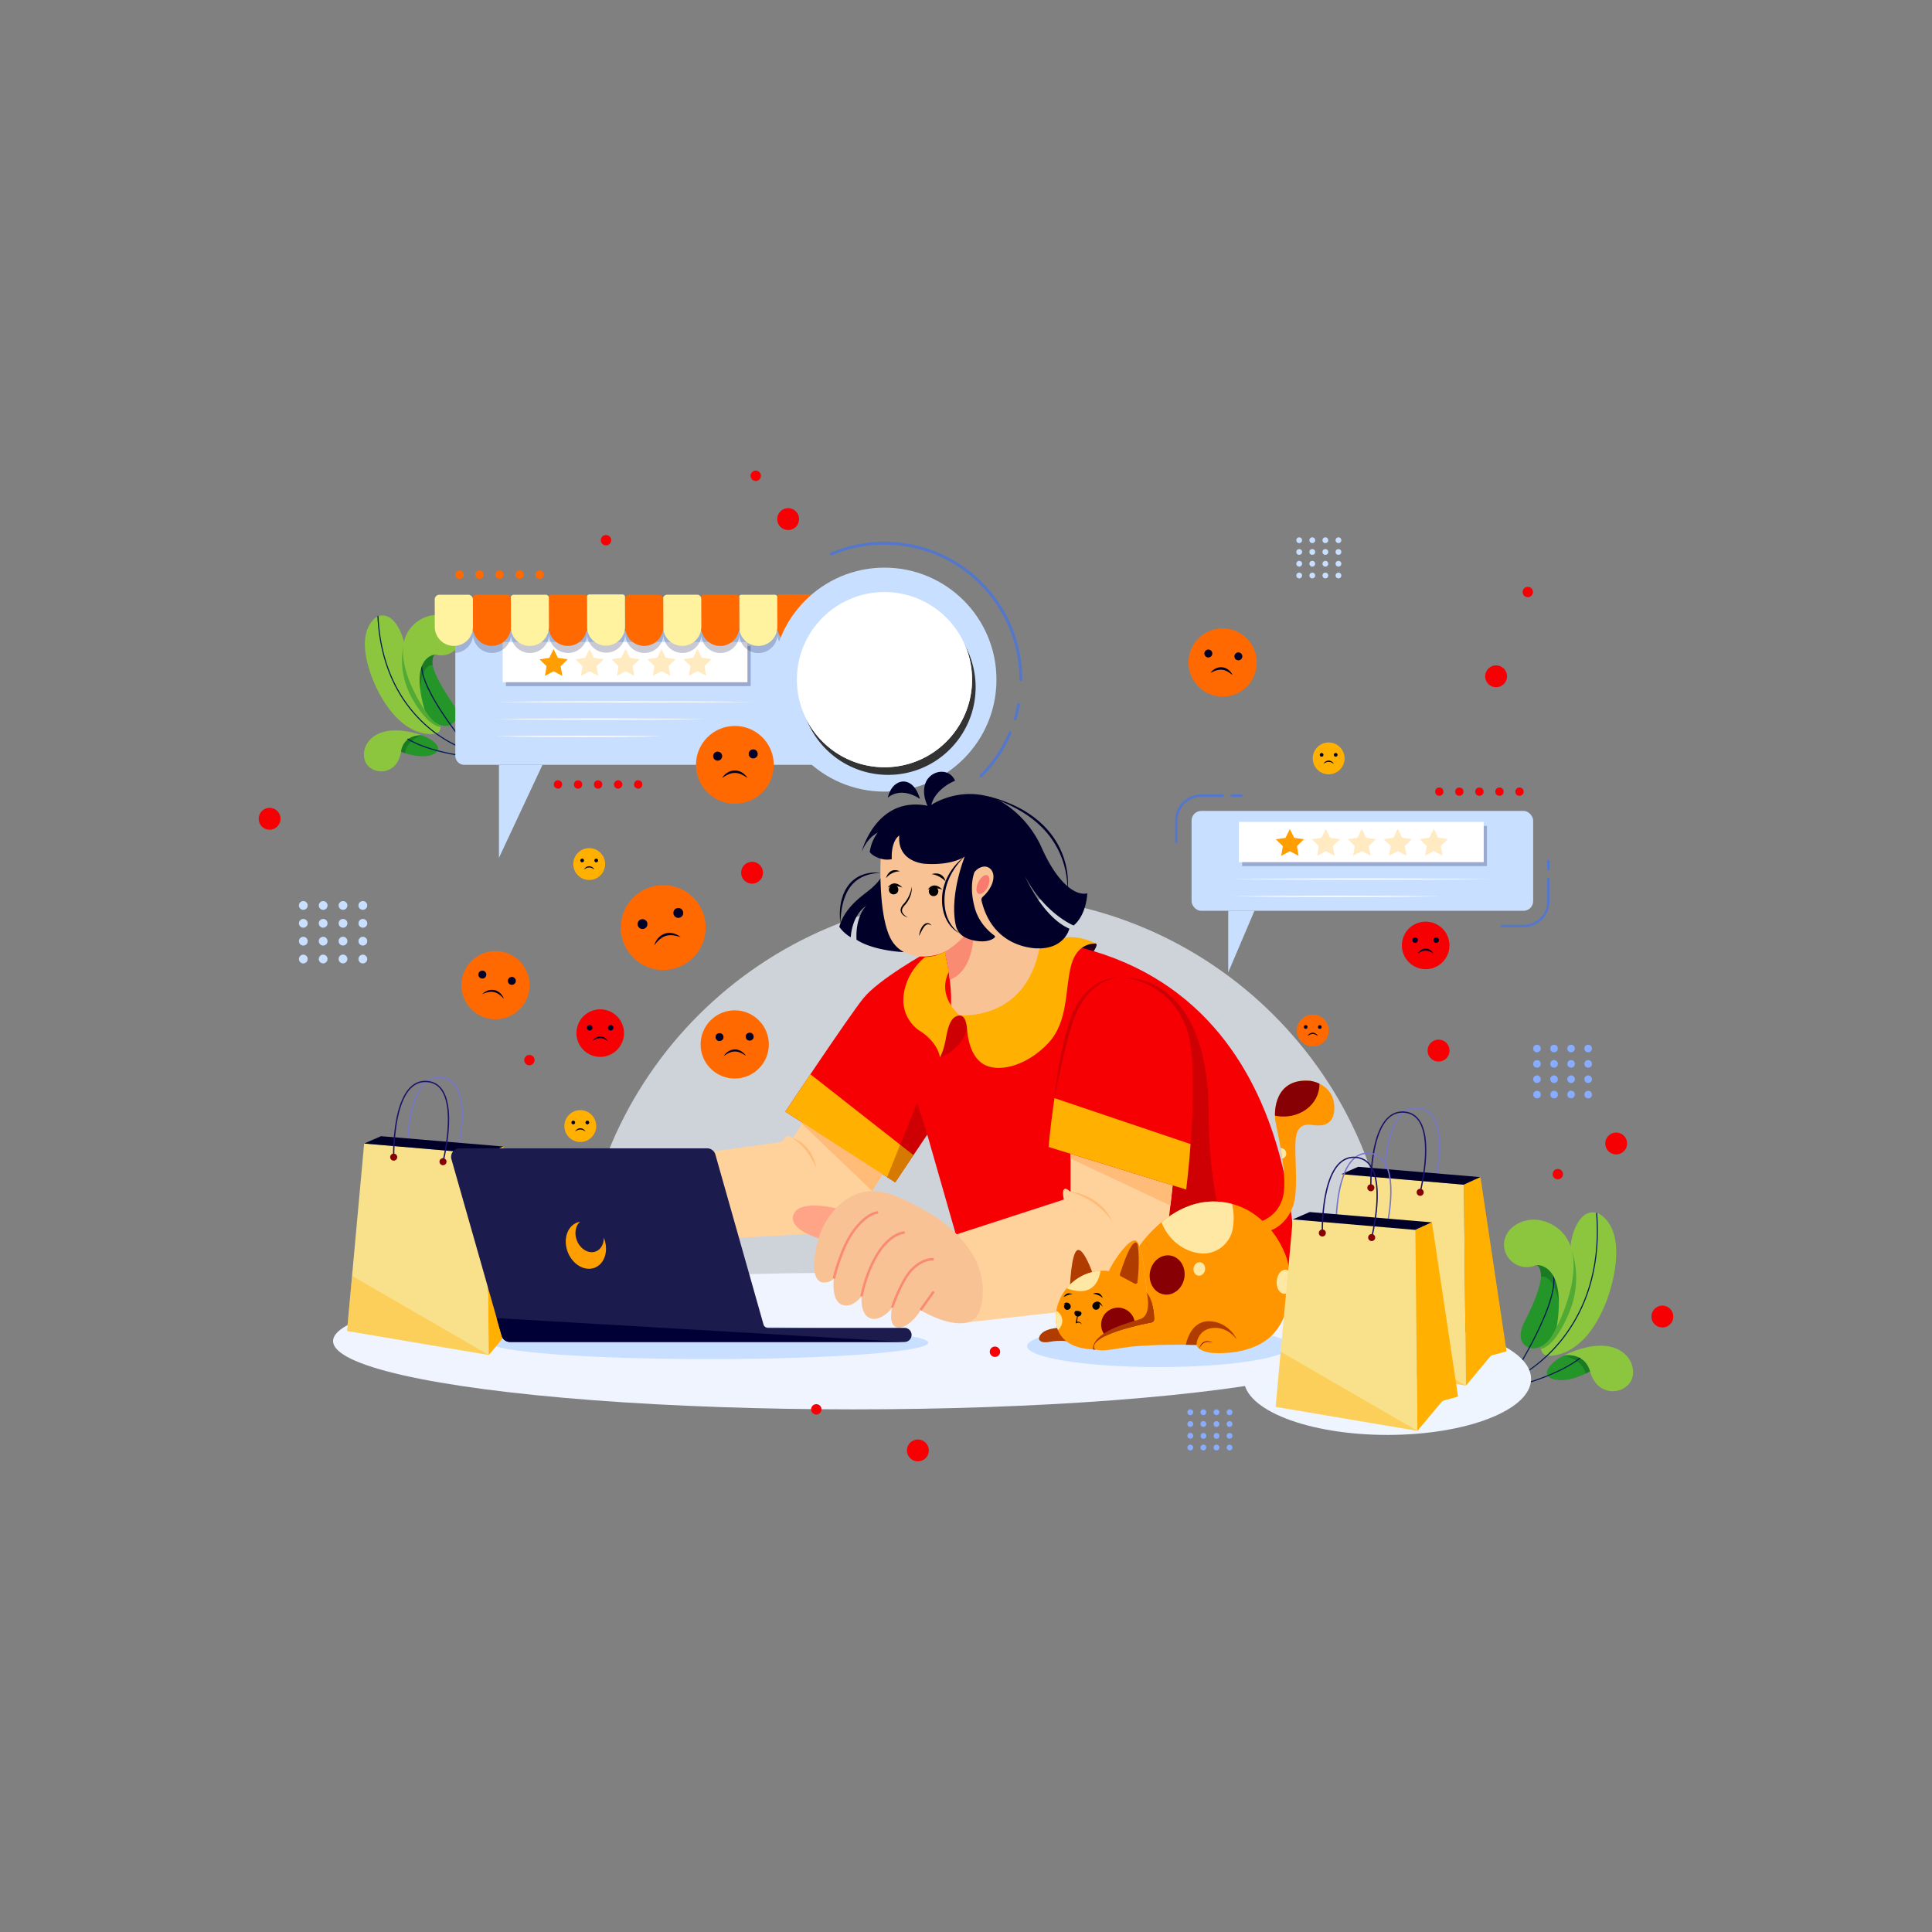 <?xml version="1.0" encoding="UTF-8"?> <svg xmlns="http://www.w3.org/2000/svg" xmlns:xlink="http://www.w3.org/1999/xlink" xmlns:svgjs="http://svgjs.com/svgjs" id="SvgjsSvg1001" width="550" height="550" version="1.1"><rect width="100%" height="100%" fill="#808080" stroke="none"/><defs id="SvgjsDefs1002"></defs><g id="SvgjsG1008"><svg xmlns="http://www.w3.org/2000/svg" viewBox="0 0 4680 3120" width="550" height="550"><defs><clipPath id="a"><path fill="#333333" d="M2151.15 1097a212.21 212.21 0 1 1 150-62.15 210.81 210.81 0 0 1-150 62.15Z" class="color333 svgShape"></path></clipPath><clipPath id="b"><path fill="#c8dfff" d="M1124.82 748.52h985.4v324.2h-985.4a21.88 21.88 0 0 1-21.88-21.88V770.4a21.88 21.88 0 0 1 21.88-21.88Z" class="colorc8dfff svgShape"></path></clipPath><clipPath id="c"><path fill="#ffffff" d="M2142.49 1078.5a212.19 212.19 0 1 1 150.05-62.15 210.79 210.79 0 0 1-150.05 62.15Z" clip-path="url(#a)" class="colorfff svgShape"></path></clipPath><clipPath id="d"><path fill="#f9c295" d="M2055.64 774.61s-2.77 56.64 11.5 75.38 41.94 10.43 45.78 7.45c0 0 8.53 36.12 4.37 56.24 0 0 65.8 11.82 79.85-59.09 0 0-40.9 2.17-51.59-42.62a3.39 3.39 0 0 1 1-3.33c2.42-2.13 7.06-6.89 8.91-13.37 2.56-8.95-2.55-13.84-7.45-13.63s-8.09 4.05-8.73 4.9c0 0-8.73-5.54-8.73-13.84 0 0-10.65 8.09-35.31 6.47 0 0-25-1.15-23-25.21 0 0-7.35 4-6.71 21.08a20.4 20.4 0 0 1-9.89-.43Z" class="colorf9c295 svgShape"></path></clipPath><clipPath id="e"><path fill="#f70004" d="M2268.78 880.44s-30-1.06-43.33 39.61c-14.55 44.45-20.12 111.57-20.12 111.57l122.65 37.9s9.79-76.23 4.26-125.2-45.15-63.88-63.46-63.88Z" class="colorf70004 svgShape"></path></clipPath><clipPath id="f"><rect width="827.41" height="241.9" x="2886.43" y="1184.37" fill="#c8dfff" rx="23.28" class="colorc8dfff svgShape"></rect></clipPath><clipPath id="g"><path fill="#f9c295" d="M2133.26 1300s-7.52 153.92 31.25 204.84 114 28.35 124.41 20.25c0 0 23.18 98.14 11.9 152.82 0 0 178.79 32.12 217-160.56 0 0-111.14 5.89-140.2-115.84a9.2 9.2 0 0 1 2.84-9c6.56-5.79 19.18-18.73 24.21-36.34 6.94-24.3-7-37.61-20.25-37s-22 11-23.73 13.3c0 0-23.72-15-23.72-37.61 0 0-28.94 22-96 17.6 0 0-67.8-3.13-62.59-68.52 0 0-20 11-18.23 57.29a55.51 55.51 0 0 1-26.89-1.23Z" class="colorf9c295 svgShape"></path></clipPath><clipPath id="h"><path fill="#f70004" d="M2712.49 1587.56s-81.59-2.9-117.76 107.63c-39.53 120.81-54.68 303.21-54.68 303.21l333.3 103s26.62-207.16 11.58-340.25-122.68-173.59-172.44-173.59Z" class="colorf70004 svgShape"></path></clipPath><clipPath id="i"><path fill="#ff9600" d="M2596.05 2327.72c43.06-37.95 90.1-28.5 90.1-28.5 5.52-15.44 45.55-78 64.19-74.33 3.53.69 6.71 5.61 9.53 13.12 12.11 32.17 17.83 112 17.83 112 12.46 17.25 16.89 37.66 18.33 52.74.5 5.19.64 9.75.64 13.34a8.3 8.3 0 0 1-6.71 8.13c-152.8 29.64-139.18 60.24-139.18 60.24s-.51 2.91 5.42 4.81c-22.73-.56-44.27-4-60.51-12.26-59.38-30.37-42.69-111.35.36-149.29Z" class="colorff9600 svgShape"></path></clipPath><clipPath id="j"><path fill="#ff9600" d="M3058 2177.31s46-15.52 52-70.38-15.2-142.76-20.15-168.89-2-107.26 84.19-99.82c0 0 56.69 6.52 58.13 63.12s-47.45 43.94-57.44 43.2-28.73-1-34.75 25.88 2.73 90-2.14 144.14-43.14 83.69-67.75 88.17Z" class="colorff9600 svgShape"></path></clipPath><clipPath id="k"><path fill="#ff9600" d="M2650.78 2484.42s-13.62-30.6 138.87-60.18a8.68 8.68 0 0 0 7-8.51c0-3.54-.16-8-.64-13-1.44-15.08-5.87-35.49-18.33-52.74 0 0-5.72-79.79-17.83-112 19.22-26.55 88.54-111.46 186.66-107.37 116.22 4.85 167.75 115.25 174 152s11.72 119.28-38.22 170.75-140 44.56-147.61 43.75-32.85-5.11-36.24-19.17c0 0-96.15-2.8-163.5 4.76a558.77 558.77 0 0 1-24.79 3.56c-32.62 5.95-47.36 5.1-54 3-5.88-1.94-5.37-4.85-5.37-4.85Z" class="colorff9600 svgShape"></path></clipPath></defs><g data-name="2" fill="#000000" class="color000 svgShape"><path fill="#8cc63f" d="M3733 2487.26a18.42 18.42 0 0 0 18.6 17.06c26.48-.11 93.68-13.08 139.93-132.69 0 0 61.66-155.45-14.44-209.37 0 0-39.8-26.91-64.48 39.95a145.84 145.84 0 0 0-8.84 50.92c.08 28.86-4.17 92.68-37.15 165a274.29 274.29 0 0 1-24.35 42.4c-4.7 6.83-9.88 16.71-9.27 26.73Z" class="color8cc63f svgShape"></path><path fill="#011a56" d="m3683 2553.28-1.14-2.33c17.91-8.78 62-38.31 100.75-87.18a383.53 383.53 0 0 0 64.45-121.3c17.94-55.8 24.42-117.77 19.24-184.19l2.58-.2c5.21 66.79-1.31 129.13-19.38 185.27a385.89 385.89 0 0 1-64.94 122.13c-48.77 61.52-101.06 87.52-101.56 87.8Z" class="color011a56 svgShape"></path><path fill="#249529" d="M3805.3 2244s31.41 70.05-4.33 156.06-68 87.21-68 87.21l6.63-68.83Z" opacity=".56" class="color249529 svgShape"></path><path fill="#249529" d="M3717.81 2486.15c-11.45 1.16-22.83-3.67-29.11-13.31-6.17-9.46-9-25.26 4.08-50.6 26.25-50.69 57.36-123.82 29.07-137.91 0 0 34.22-23.51 56.12 29.07 20.35 48.86-3.62 167.02-60.16 172.75Z" class="color249529 svgShape"></path><path fill="#156820" d="M3776.14 2375.17c0-3.65-13-68.74-43.25-62.21 0 0-.32-37.19-17.88-26.22l27.1-41.52 51.06 82.44Z" opacity=".56" class="color156820 svgShape"></path><path fill="#011a56" d="m3666.61 2552.33-2.18-1.41c1.14-1.76 113.56-176.78 96.84-247-2.49-10.46-7.81-18.14-15.81-22.82l1.3-2.24c8.64 5.05 14.37 13.28 17 24.46 7.13 30-7.07 81-42.22 151.68-26.08 52.55-54.65 96.89-54.93 97.33Z" class="color011a56 svgShape"></path><path fill="#8cc63f" d="M3771 2434.37s104.8-199.17-21.62-252.9c-24.58-10.45-52.78-9.2-75.76 4.41-9.81 5.8-19 14-24.69 25.53-21.18 42.87 20.41 89.66 66 75.33.54-.17 1.08-.34 1.63-.53a27.34 27.34 0 0 1 15.41-.68c19.46 4.99 58.03 29.65 39.03 148.84ZM3788.07 2503.72s99.36-53.33 150.82-.73a58.17 58.17 0 0 1 17 40c.11 10.76-2.82 23.27-13.74 33.33-21.51 19.8-55.51 17.85-74.76-4.15-6.22-7.11-11.83-16.85-15.82-30.19Z" class="color8cc63f svgShape"></path><path d="m3841.24 2547.8-.4-.79h.01l.39.79z" opacity=".56" fill="#000000" class="color000 svgShape"></path><path fill="#249529" d="M3788.07 2503.72s49.45-10 63.51 38.21c0 0-3 1.78-8.15 4.32l-2.39 1.15c-18.31 8.74-56.75 23.6-85.1 10.75a14.69 14.69 0 0 1-7.6-19c3.78-9.04 13.91-21.76 39.73-35.43Z" class="color249529 svgShape"></path><path fill="#156820" d="M3788.07 2503.72s49.45-10 63.51 38.21c0 0-3 1.78-8.15 4.32l-2.39 1.15c-10.31-37.21-52.97-43.68-52.97-43.68Z" opacity=".56" class="color156820 svgShape"></path><path fill="#011a56" d="m3701.22 2570.81-.71-2.5c.79-.22 79.82-23 126.28-59.65l1.6 2c-46.86 37.01-126.39 59.92-127.17 60.15Z" class="color011a56 svgShape"></path><path fill="#8cc63f" d="M1067.14 980.9a15.94 15.94 0 0 1-14.09 16.68c-22.74 2.81-81.86-1-134.67-98.54 0 0-70-126.67-10.58-181.31 0 0 31.2-27.46 59.73 27.22a126.25 126.25 0 0 1 13.17 42.74c3.1 24.78 13.75 79.1 50 137.6a237.22 237.22 0 0 0 25.55 33.71c4.75 5.32 10.31 13.23 10.89 21.9Z" class="color8cc63f svgShape"></path><path fill="#011a56" d="M1117.68 1032.32a1.47 1.47 0 0 1-.41-.07c-.48-.17-48.26-16.8-96.89-64.26a334.3 334.3 0 0 1-69.17-97.76c-21.68-46.24-34.13-99.05-37-157a1.3 1.3 0 0 1 1.23-1.36 1.28 1.28 0 0 1 1.36 1.23c2.84 57.55 15.19 110 36.71 155.92a331.72 331.72 0 0 0 68.58 97c48.22 47.1 95.53 63.59 96 63.75a1.3 1.3 0 0 1-.42 2.53Z" class="color011a56 svgShape"></path><path fill="#249529" d="M978.39 780s-19.28 63.58 20.83 133.49 67.92 67.4 67.92 67.4l-13.24-58.36Z" opacity=".56" class="color249529 svgShape"></path><path fill="#249529" d="M1080.06 978.28c10-.26 19.19-5.66 23.52-14.62 4.26-8.8 5-22.67-9-43-28.1-40.62-62.83-100-40.09-115.18 0 0-32-16.43-45 31.1-12.14 44.19 21.4 142.99 70.57 141.7Z" class="color249529 svgShape"></path><path fill="#156820" d="M1017.81 889.41c-.36-3.13 3.64-60.43 30.29-58.14 0 0-3.8-32 12.48-24.46l-27.82-32.67L998 850.51Z" opacity=".56" class="color156820 svgShape"></path><path fill="#011a56" d="M1132.13 1030a1.33 1.33 0 0 1-1-.46c-.29-.35-29.68-35.28-57.87-77.49-38-56.85-55.75-99.13-52.91-125.68 1.07-9.93 5.1-17.67 12-23a1.3 1.3 0 0 1 1.59 2.05c-6.32 4.87-10 12-11 21.21-6.64 62 109 199.83 110.19 201.22a1.29 1.29 0 0 1-.16 1.82 1.26 1.26 0 0 1-.84.33Z" class="color011a56 svgShape"></path><path fill="#8cc63f" d="M1028.68 939.68s-111.81-159.47-9.19-219.47c20-11.66 44.29-13.68 65.52-4.52 9 3.9 17.83 9.93 24 19.2 22.88 34.48-7.68 79.21-48.42 71.92l-1.46-.28a23.66 23.66 0 0 0-13.3 1.11c-16.1 6.41-46.51 31.8-17.15 132.04ZM1021.67 1001.07S930.53 966.2 892.13 1017a50.4 50.4 0 0 0-10.22 36.16c1.09 9.25 5 19.67 15.46 27.1a45.41 45.41 0 0 0 63.71-11.76c4.56-6.78 8.31-15.77 10.27-27.65Z" class="color8cc63f svgShape"></path><path d="m980.9 1044.75.09-.36-.03.07-.08.28h-.01l.08-.27-.12.25.12-.25.14-.46-.13.45.03-.08.12-.36-.21.73z" opacity=".56" fill="#000000" class="color000 svgShape"></path><path fill="#249529" d="M1021.67 1001.07s-43.54-3.18-50.32 39.77c0 0 2.8 1.2 7.47 2.81l2.17.73c16.67 5.49 51.3 14 74.22-.11a12.73 12.73 0 0 0 4.45-17.14c-4.24-7.35-14.33-17.13-37.99-26.06Z" class="color249529 svgShape"></path><path fill="#156820" d="M1021.67 1001.07s-43.54-3.18-50.32 39.77c0 0 2.8 1.2 7.47 2.81l2.17.73c4.77-33.08 40.68-43.31 40.68-43.31Z" opacity=".56" class="color156820 svgShape"></path><path fill="#011a56" d="M1103.75 1049.31h-.19c-.18 0-18-2.76-41.08-8.73-21.31-5.52-51.57-15-74.74-28.93a1.3 1.3 0 1 1 1.33-2.23c22.9 13.75 52.9 23.17 74 28.64 22.94 5.94 40.67 8.66 40.85 8.69a1.29 1.29 0 0 1-.2 2.57Z" class="color011a56 svgShape"></path><ellipse cx="3360.94" cy="2560.3" fill="#eef5ff" rx="347.9" ry="135.61" class="coloreef5ff svgShape"></ellipse><path fill="#c8dfff" d="M1124.82 748.52h985.4v324.2h-985.4a21.88 21.88 0 0 1-21.88-21.88V770.4a21.88 21.88 0 0 1 21.88-21.88Z" class="colorc8dfff svgShape"></path><g clip-path="url(#b)" fill="#000000" class="color000 svgShape"><path fill="#323264" d="M1225.44 784.71h593.01v97.43h-593.01z" opacity=".31" class="color323264 svgShape"></path><path fill="#ffffff" d="M1217.6 775.11h593.01v97.43H1217.6z" class="colorfff svgShape"></path><path fill="#ff9e00" d="m1341 792.35 10.57 21.34 23.58 3.4-17.04 16.65 4.06 23.47-21.1-11.06-21.07 11.12 4-23.49-17.08-16.6 23.56-3.46 10.52-21.37z" class="colorff9e00 svgShape"></path><path fill="#ffeac2" d="m1428.13 792.23 10.58 21.34 23.57 3.4-17.03 16.65 4.06 23.47-21.1-11.06-21.07 11.12 3.99-23.49-17.08-16.6 23.57-3.46 10.51-21.37zM1515.27 792.11l10.57 21.34 23.58 3.4-17.03 16.65 4.06 23.47-21.1-11.06-21.07 11.12 3.99-23.49-17.08-16.6 23.57-3.46 10.51-21.37zM1602.41 791.99l10.57 21.34 23.58 3.4-17.04 16.65 4.06 23.47-21.1-11.06-21.07 11.12 4-23.49-17.08-16.6 23.57-3.46 10.51-21.37zM1689.55 791.87l10.57 21.34 23.58 3.4-17.04 16.65 4.06 23.47-21.1-11.06-21.07 11.12 4-23.49-17.08-16.6 23.56-3.46 10.52-21.37z" class="colorffeac2 svgShape"></path><g opacity=".32" fill="#000000" class="color000 svgShape"><path fill="#1b1c4d" d="M1508.2 677.15h-80.17a6.17 6.17 0 00-6.13 5.55 5.73 5.73 0 00-5.66-4.82l-81 .05a5.73 5.73 0 00-5.71 5.31 7.36 7.36 0 00-7.07-5.32h-77.77a7.37 7.37 0 00-7.33 6.67 9.91 9.91 0 00-9.43-6.86h-72.68a9.89 9.89 0 00-9.8 8.58 11.43 11.43 0 00-11-8.54h-69.64a11.42 11.42 0 00-11.42 11.46l.18 66.37a46.25 46.25 0 0046.27 46.12 46.24 46.24 0 0046-41.59 46.26 46.26 0 0046 41.51 46.26 46.26 0 0046-41.35 46.25 46.25 0 0046 41.5 46.23 46.23 0 0046.06-42.63 46.25 46.25 0 0046.12 42.6 46.25 46.25 0 0046.18-44.49 46.24 46.24 0 0046.2 43.71 46.24 46.24 0 0046.22-46.37l-.2-71.48a6.16 6.16 0 00-6.22-5.98zM1969.33 677.15h-80.16a6.17 6.17 0 00-6.14 5.55 5.73 5.73 0 00-5.65-4.82l-81 .05a5.73 5.73 0 00-5.72 5.31 7.34 7.34 0 00-7.07-5.32h-77.76a7.36 7.36 0 00-7.33 6.67 9.92 9.92 0 00-9.43-6.86h-72.68a9.9 9.9 0 00-9.81 8.58 11.42 11.42 0 00-11-8.54h-69.63a11.43 11.43 0 00-11.43 11.46l.19 66.37a46.25 46.25 0 0046.27 46.12 46.26 46.26 0 0046-41.59 46.25 46.25 0 0046 41.51 46.26 46.26 0 0046-41.35 46.24 46.24 0 0046 41.5 46.25 46.25 0 0046.02-42.47 46.25 46.25 0 0046.11 42.6 46.24 46.24 0 0046.18-44.49 46.25 46.25 0 0046.2 43.71 46.24 46.24 0 0046.23-46.37l-.2-71.48a6.17 6.17 0 00-6.19-6.14z" opacity=".74" class="color1b1c4d svgShape"></path><path fill="#333333" d="M2160.2 687.69a9.91 9.91 0 0 0-9.91-9.88h-72.68a9.89 9.89 0 0 0-9.8 8.58 11.43 11.43 0 0 0-11.06-8.54h-69.63a11.42 11.42 0 0 0-11.42 11.46l.18 66.37a46.25 46.25 0 0 0 46.27 46.12 46.24 46.24 0 0 0 46-41.59 46.25 46.25 0 0 0 46 41.51 46.24 46.24 0 0 0 46.22-46.37Z" class="color333 svgShape"></path></g></g><path fill="#fff39f" d="M1468.06 783.86a46.23 46.23 0 0 1-46.27-46.11l-.2-71.65a6.18 6.18 0 0 1 6.16-6.19h80.17a6.17 6.17 0 0 1 6.17 6.15l.19 71.47a46.24 46.24 0 0 1-46.22 46.33Z" class="colorfff39f svgShape"></path><path fill="#ff6900" d="M1375.68 784.64a46.25 46.25 0 0 1-46.27-46.12l-.2-72.08a5.73 5.73 0 0 1 5.73-5.75h81a5.74 5.74 0 0 1 5.74 5.72l.2 71.9a46.24 46.24 0 0 1-46.2 46.33Z" class="colorff6900 svgShape"></path><path fill="#fff39f" d="M1283.5 784.67a46.23 46.23 0 0 1-46.27-46.11l-.2-70.45a7.37 7.37 0 0 1 7.36-7.39h77.77a7.37 7.37 0 0 1 7.37 7.35l.19 70.27a46.24 46.24 0 0 1-46.22 46.33Z" class="colorfff39f svgShape"></path><path fill="#ff6900" d="M1191.51 784.53a46.25 46.25 0 0 1-46.27-46.12l-.18-67.91a9.91 9.91 0 0 1 9.89-9.93h72.69a9.9 9.9 0 0 1 9.91 9.87l.19 67.74a46.26 46.26 0 0 1-46.23 46.35Z" class="colorff6900 svgShape"></path><path fill="#fff39f" d="M1099.5 784.6a46.23 46.23 0 0 1-46.27-46.11l-.19-66.38a11.43 11.43 0 0 1 11.43-11.46h69.63a11.43 11.43 0 0 1 11.43 11.4l.19 66.22a46.24 46.24 0 0 1-46.22 46.33Z" class="colorfff39f svgShape"></path><path fill="#ff6900" d="M1929.2 783.86a46.23 46.23 0 0 1-46.27-46.11l-.2-71.65a6.18 6.18 0 0 1 6.16-6.19h80.16a6.17 6.17 0 0 1 6.17 6.15l.2 71.47a46.24 46.24 0 0 1-46.22 46.33Z" class="colorff6900 svgShape"></path><path fill="#fff39f" d="M1836.82 784.64a46.25 46.25 0 0 1-46.27-46.12l-.2-72.08a5.73 5.73 0 0 1 5.73-5.75h81a5.74 5.74 0 0 1 5.74 5.72l.2 71.9a46.24 46.24 0 0 1-46.2 46.33Z" class="colorfff39f svgShape"></path><path fill="#ff6900" d="M1744.64 784.67a46.23 46.23 0 0 1-46.27-46.11l-.2-70.45a7.37 7.37 0 0 1 7.36-7.39h77.76a7.37 7.37 0 0 1 7.37 7.35l.2 70.27a46.24 46.24 0 0 1-46.22 46.33Z" class="colorff6900 svgShape"></path><path fill="#fff39f" d="M1652.65 784.53a46.25 46.25 0 0 1-46.27-46.12l-.19-67.91a9.92 9.92 0 0 1 9.9-9.93h72.68a9.89 9.89 0 0 1 9.91 9.87l.19 67.74a46.26 46.26 0 0 1-46.22 46.35Z" class="colorfff39f svgShape"></path><path fill="#ff6900" d="M1560.63 784.6a46.23 46.23 0 0 1-46.27-46.11l-.18-66.38a11.42 11.42 0 0 1 11.42-11.46h69.63a11.44 11.44 0 0 1 11.44 11.4l.18 66.22a46.24 46.24 0 0 1-46.22 46.33Z" class="colorff6900 svgShape"></path><path fill="#4d4d4d" d="M2113.89 784.53a46.25 46.25 0 0 1-46.27-46.12l-.19-67.91a9.92 9.92 0 0 1 9.9-9.93h72.69a9.9 9.9 0 0 1 9.91 9.87l.18 67.74a46.26 46.26 0 0 1-46.22 46.35Z" class="color4d4d4d svgShape"></path><path fill="#f2f2f2" d="M2021.87 784.6a46.24 46.24 0 0 1-46.27-46.11l-.18-66.38a11.42 11.42 0 0 1 11.42-11.46h69.64a11.43 11.43 0 0 1 11.43 11.4l.19 66.22a46.24 46.24 0 0 1-46.23 46.33Z" class="colorf2f2f2 svgShape"></path><path fill="#ffffff" d="M1200.28 920.19c26.13-.37 52.26-.53 78.39-.8l78.39-.45c26.13-.19 52.26-.15 78.39-.22l78.39-.14 78.39.17c26.13.08 52.26 0 78.39.24l78.38.48c26.13.28 52.26.45 78.39.83-26.13.37-52.26.53-78.39.8l-78.39.45c-26.12.2-52.25.15-78.38.22l-78.39.13-78.39-.16c-26.13-.08-52.26 0-78.39-.25l-78.39-.48c-26.13-.28-52.26-.45-78.39-.82ZM1200.28 961.92c21.13-.37 42.27-.53 63.4-.8l63.41-.45c21.14-.2 42.27-.16 63.41-.23l63.4-.14 63.41.16c21.14.09 42.27 0 63.41.25l63.4.47c21.14.28 42.27.45 63.41.83-21.14.37-42.27.53-63.41.8l-63.4.46c-21.14.19-42.28.14-63.41.22l-63.41.13-63.4-.16c-21.14-.08-42.27 0-63.41-.25l-63.41-.47c-21.13-.28-42.27-.44-63.4-.82ZM1200.27 1003.65c16.94-.37 33.88-.53 50.82-.8l50.83-.46c33.88-.29 67.76-.33 101.64-.37l50.83.1c16.94.1 33.88.11 50.82.31l50.82.47c16.94.28 33.88.44 50.82.82-16.94.38-33.88.54-50.82.81l-50.82.45c-16.94.19-33.88.19-50.83.29l-50.82.08c-33.88-.05-67.76-.1-101.64-.41l-50.83-.47c-16.94-.28-33.88-.47-50.82-.82Z" class="colorfff svgShape"></path><path fill="#5477cc" d="M2376.1 1103.4a3.5 3.5 0 0 1-2.47-6 325.58 325.58 0 0 0 70-103.88 3.5 3.5 0 0 1 6.45 2.72 332.65 332.65 0 0 1-71.52 106.11 3.51 3.51 0 0 1-2.46 1.05ZM2459 964.81a3.58 3.58 0 0 1-1-.15 3.5 3.5 0 0 1-2.34-4.36 326 326 0 0 0 8.27-34.19 3.5 3.5 0 1 1 6.88 1.27 329 329 0 0 1-8.45 34.93 3.51 3.51 0 0 1-3.36 2.5ZM2472.86 869.8a3.5 3.5 0 0 1-3.5-3.5 327 327 0 0 0-454.11-301.16 3.5 3.5 0 1 1-2.73-6.45 333.78 333.78 0 0 1 463.84 307.61 3.5 3.5 0 0 1-3.5 3.5Z" class="color5477cc svgShape"></path><circle cx="2142.5" cy="866.3" r="271.28" fill="#c8dfff" class="colorc8dfff svgShape"></circle><path fill="#333333" d="M2151.15 1097a212.21 212.21 0 1 1 150-62.15 210.81 210.81 0 0 1-150 62.15Z" class="color333 svgShape"></path><path fill="#ffffff" d="M2142.49 1078.5a212.19 212.19 0 1 1 150.05-62.15 210.79 210.79 0 0 1-150.05 62.15Z" class="colorfff svgShape"></path><g clip-path="url(#c)" fill="#000000" class="color000 svgShape"><path fill="#ffd29c" d="m1988.58 1005.66-11.26 18.52a14.71 14.71 0 0 0-4.07-2.55c-1.91-.64-5.43 5.43-5.43 5.43l-126.15 17.56 19.16 71.87 146-8.21a34.76 34.76 0 0 0 26.49-14.56l.38-.55c9.22-13.41 27.74-43.43 27.74-43.43Z" class="colorffd29c svgShape"></path><path fill="#21001c" d="M2247.7 850.42s1.49.37-1.06 4.89-5.11 8.31-5.11 8.31l-16.08-4.15s13.1-12.99 22.25-9.05Z" class="color21001c svgShape"></path><path fill="#f70004" d="M2097.16 858s-43.42 24.09-57.16 41.34-69.32 100.8-69.32 100.8l98 63 28.53-42.59 43.44 151.61h284.27s24.58-279.71-210.31-322.49Z" class="colorf70004 svgShape"></path><path fill="#780000" d="M2108.44 951.77s19.84-6.5 24.19-25.71-6.35-25.6-6.35-25.6l-22.09 22.14zM2273.08 880.68s74.06-4.92 74.91 119.43 37.92 161.83 76.88 172.05H2247.7z" opacity=".31" class="color780000 svgShape"></path><path fill="#ffb000" d="M2189.77 854.12s23.12-9.67 35.47-9.56a51.47 51.47 0 0 1 22.46 5.86s-16.54-2.2-22.21 19.23-2.28 50-20.37 69.35c-17.68 18.92-41.31 26.19-55.58 20s-16.4-26.4-16.82-31.94-1.8-12.42-6.44-12.65Z" class="colorffb000 svgShape"></path><path fill="#000029" d="M2056.49 790.8a48.52 48.52 0 0 1-10.29 11.28c-7 5.68-22.5 15.76-27.4 33.22a30.11 30.11 0 0 0 10.22 9.37s.5-19.11 13.84-28.11c0 0-9.79 8.94-8.73 30.24 0 0 11.81 9.2 42.34 11.17ZM2055.64 774.61s-7.24-2-9.73-6a37.36 37.36 0 0 1 7.1-17.18s-8.66 3.55-14.34 17.18c0 0 13.15-51.32 60.42-40.78 0 0 26-19.2 59.39-6.42 0 0 26.41 11.29 40.89 43.86s30.87 42.8 40.45 40.25c0 0-.42 18.86-12.13 28.7 0 0-25.77-10.39-43.44-44 0 0 15.54 36.41 39.6 46.84 0 0-3.9 17.32-26.71 17.59l-50.3 11.16Z" class="color000029 svgShape"></path><path fill="#f9c295" d="M2055.64 774.61s-2.77 56.64 11.5 75.38 41.94 10.43 45.78 7.45c0 0 8.53 36.12 4.37 56.24 0 0 65.8 11.82 79.85-59.09 0 0-40.9 2.17-51.59-42.62a3.39 3.39 0 0 1 1-3.33c2.42-2.13 7.06-6.89 8.91-13.37 2.56-8.95-2.55-13.84-7.45-13.63s-8.09 4.05-8.73 4.9c0 0-8.73-5.54-8.73-13.84 0 0-10.65 8.09-35.31 6.47 0 0-25-1.15-23-25.21 0 0-7.35 4-6.71 21.08a20.4 20.4 0 0 1-9.89-.43Z" class="colorf9c295 svgShape"></path><path fill="#f98b72" d="M2112.92 857.44a68.92 68.92 0 0 0 25.55-25.37s3.78 41-21.21 50.54l-9.88-9.84Z" clip-path="url(#d)" class="colorf98b72 svgShape"></path><path fill="#000029" d="M2130.59 772.7s-14 34.62-7.92 61.55a15.68 15.68 0 0 0 7.62 10.25c6.9 3.87 20.39 6 26.8.56a1.2 1.2 0 0 0-.07-1.9c-3.43-2.43-13.4-10.47-17.3-24-5.89-20.47-.4-32.61-.4-32.61Z" class="color000029 svgShape"></path><path fill="#ffb000" d="M2095.27 862.32a53.14 53.14 0 0 0-18.8 31.56c-3.57 20.44 9.62 31.49 14.09 34.26s16 11.5 17.88 23.63c0 0 3.2-5.11 5.33-16.82s4.82-20.3 12.51-20.53c0 0-21-16.52-10-38.67l-3.41-18.31a36.91 36.91 0 0 1-17.1 4.86Z" class="colorffb000 svgShape"></path><path fill="#f97a6f" d="M2151.06 799.72c-2.19 4.52-5.85 7.26-8.18 6.14s-2.44-5.71-.25-10.22 5.85-7.26 8.17-6.14 2.45 5.71.26 10.22Z" class="colorf97a6f svgShape"></path><path fill="#000029" d="M2130.59 772.7a56.81 56.81 0 0 0-6.6 7.37 63 63 0 0 0-5.35 8.23c-.41.7-.73 1.46-1.1 2.18s-.73 1.46-1 2.22l-.94 2.25c-.27.76-.51 1.54-.76 2.31a47.62 47.62 0 0 0-1.28 4.68c-.21.78-.27 1.6-.42 2.39s-.28 1.59-.34 2.4a49.12 49.12 0 0 0 0 9.7 38.15 38.15 0 0 0 2 9.46 31.45 31.45 0 0 0 4.47 8.6 26.85 26.85 0 0 0 7.06 6.79 27.35 27.35 0 0 1-13.14-14.78 36.5 36.5 0 0 1-2.46-9.85 49.18 49.18 0 0 1-.09-10.15 46.84 46.84 0 0 1 6.56-19.06 50.94 50.94 0 0 1 13.39-14.74ZM2098.65 729.9s-7.17-11.71-3.05-22.64c4.33-11.5 20.82-14.45 26.4-2.13 0 0-19.73 7.52-21.86 24.77ZM2090.63 721.31s-3.55-15-14.48-15.47c0 0-10.36-.86-14.2 14.48.05 0 10.79-10.65 28.68.99ZM2221.94 805.06a68.58 68.58 0 0 0-.75-15.29 81 81 0 0 0-3.77-14.75 77.32 77.32 0 0 0-15.65-25.8 92.93 92.93 0 0 0-11.2-10.24c-2.07-1.47-4.05-3.06-6.23-4.38l-3.21-2.05-3.32-1.9a152.5 152.5 0 0 0-28.18-12 120.4 120.4 0 0 1 29 10.47l3.43 1.81c1.12.66 2.21 1.35 3.32 2 2.25 1.3 4.31 2.89 6.45 4.35a91.38 91.38 0 0 1 11.57 10.41 79.22 79.22 0 0 1 9.25 12.54 70.89 70.89 0 0 1 6.39 14.19 67.62 67.62 0 0 1 2.9 30.64Z" class="color000029 svgShape"></path><path fill="#ffbb78" d="m1988.58 1005.66-3.19 5.25 62.74 60.03 13.27-21.21-72.82-44.07z" class="colorffbb78 svgShape"></path><path fill="#000029" d="M2019.85 832.07a47.61 47.61 0 0 1-.61-8.27 54.11 54.11 0 0 1 .71-8.32 40 40 0 0 1 5.94-15.69 27.8 27.8 0 0 1 13.06-10.6 35.48 35.48 0 0 1 16.47-2 44.89 44.89 0 0 0-15.79 3.59 28.81 28.81 0 0 0-11.91 10.22 43.77 43.77 0 0 0-6.08 14.79 76.64 76.64 0 0 0-1.79 16.28Z" class="color000029 svgShape"></path><path fill="#ffb000" d="m1993.01 966.8 91.85 72.1-16.23 24.24-97.95-63.03 22.33-33.31z" class="colorffb000 svgShape"></path><path fill="#ffd29c" d="M2224.92 1032.63v39.14s-4.26-4.59-6-2.25 0 9 0 9l-97.74 31.72 9.8 77.94 142.87-16s24.81-2.66 30.56-25.65 12.46-89.75 12.46-89.75Z" class="colorffd29c svgShape"></path><path fill="#ffbb78" d="M2224.92 1071.77a37.36 37.36 0 0 1 11.47 2.53c.91.37 1.85.7 2.74 1.12l2.67 1.29 2.57 1.48c.85.5 1.65 1.09 2.48 1.63.41.28.82.55 1.22.85l1.15.93c.76.64 1.58 1.2 2.28 1.9a43.59 43.59 0 0 1 4.11 4.27 25.61 25.61 0 0 1 1.86 2.3l1.68 2.43a23.7 23.7 0 0 1 1.48 2.54c.46.86.91 1.73 1.34 2.6-.63-.75-1.25-1.5-1.85-2.26a26.24 26.24 0 0 0-1.84-2.23c-1.29-1.44-2.53-2.9-3.93-4.21a61.75 61.75 0 0 0-8.76-7.31 63.87 63.87 0 0 0-9.87-5.75 70.12 70.12 0 0 0-10.8-4.11Z" class="colorffbb78 svgShape"></path><path fill="#ffa486" d="M2019.24 1087.1s-36.73-10.22-41.52 5.43 34.5 24 34.5 24Z" class="colorffa486 svgShape"></path><path fill="#f9c295" d="M2061.54 1072.8a43 43 0 0 0-40.52 8.51 68.34 68.34 0 0 0-19.89 29.07s-11.71 36 1.49 41.76a12.36 12.36 0 0 0 11.28-3.19s-2.55 19.37 7 23.21 17.67-7.46 17.67-7.46-1.49 15.55 7.24 19.38 19-7 20-9.37c0 0-3.62 14.48 3.62 17.46s18.52-8.73 21.72-15.12c0 0 23.85 14.91 41.52 11.08 9.39-2 13-12.19 13.86-23a64.49 64.49 0 0 0-11.81-42.21 113 113 0 0 0-35-32c-16.06-9.44-28.36-15.14-38.18-18.12Z" class="colorf9c295 svgShape"></path><path fill="#f98b72" d="m2015 1149.19-2.15-.48c.26-1.16 6.49-28.42 18.64-44.08 12.34-15.91 21.59-15.77 22-15.76l-.08 2.21c-.21 0-8.71.14-20.16 14.9-11.88 15.28-18.25 42.93-18.25 43.21ZM2039.69 1164.88l-2.18-.35a121.37 121.37 0 0 1 13-35.82c2-3.5 12.75-21 26.44-22l.14 2.2c-2.2.15-13.75 1.85-24.66 20.85a118.93 118.93 0 0 0-12.74 35.12ZM2066.91 1175.06l-2.1-.69c.36-1.08 8.83-26.36 19.32-35.71 10.68-9.52 18.68-8 19-7.94l-.44 2.16c-.07 0-7.32-1.29-17.1 7.43-10.04 8.95-18.59 34.49-18.68 34.75Z" class="colorf98b72 svgShape"></path><path fill="#f98b72" d="M2086.94 1167.7h20.24v2.21h-20.24z" transform="rotate(-54.59 2097.284 1168.819)" class="colorf98b72 svgShape"></path><path fill="#ffbb78" d="M1977.32 1024.18a18.9 18.9 0 0 1 7.92 3.67 31.17 31.17 0 0 1 6.18 6.28 38.5 38.5 0 0 1 4.35 7.6c.58 1.34 1 2.73 1.51 4.09s.73 2.81 1 4.23c-.73-1.26-1.36-2.54-2-3.82l-2-3.73c-.78-1.19-1.37-2.47-2.2-3.6l-1.14-1.77-1.24-1.69a48.31 48.31 0 0 0-5.51-6.27 31.5 31.5 0 0 0-6.87-4.99Z" class="colorffbb78 svgShape"></path><path fill="#780000" d="m2097.16 1020.55-8.93-28.62-26.83 66.56 7.23 4.65 28.53-42.59z" opacity=".31" class="color780000 svgShape"></path><path d="M2060.39 792s2.56-10.5 12.64-6.1a16 16 0 0 0-12.64 6.1ZM2101 788.41s9.8-3.59 12.64 6.57c-.01.02-5.41-5.82-12.64-6.57ZM2062 800.38s5-8.38 13.06 0c-.06 0-8-3.13-13.06 0Z" fill="#000000" class="color000 svgShape"></path><path d="M2071.42 802.24a4.24 4.24 0 1 1-4.24-4.24 4.23 4.23 0 0 1 4.24 4.24ZM2097.58 802.24s5-8.38 13.06 0c0 0-7.94-3.12-13.06 0Z" fill="#000000" class="color000 svgShape"></path><circle cx="2102.81" cy="803.78" r="4.24" fill="#000000" class="color000 svgShape"></circle><path d="M2083.39 799.54a20.29 20.29 0 0 1-1.21 8.18 24 24 0 0 1-4.12 7.28c-.44.52-1 1.08-1.35 1.56a9.15 9.15 0 0 0-1.13 1.53 4.79 4.79 0 0 0-.84 3.44 6 6 0 0 0 1.91 3.19 15.62 15.62 0 0 0 3.28 2.35 11.77 11.77 0 0 1-3.75-1.79 6.49 6.49 0 0 1-2.58-3.5c-.06-.38-.12-.76-.16-1.15l.1-1.15a8.25 8.25 0 0 1 .81-2.09 9.51 9.51 0 0 1 1.26-1.78c.46-.59.87-1 1.3-1.56a28.84 28.84 0 0 0 4.19-6.76 30.41 30.41 0 0 0 2.29-7.75Z" fill="#000000" class="color000 svgShape"></path><path fill="#ffbb78" d="m2224.92 1041.99 89.01 41.83 2.98-27.06-91.99-24.13v9.36z" class="colorffbb78 svgShape"></path><path d="M2089.92 843.53a17.51 17.51 0 0 1 .91-4.46 16.3 16.3 0 0 1 2.05-4.14 10.14 10.14 0 0 1 1.65-1.76 4.88 4.88 0 0 1 2.31-1 3.91 3.91 0 0 1 2.44.48 5.65 5.65 0 0 1 1.71 1.58 9 9 0 0 0-2-.91 3.52 3.52 0 0 0-1.93 0 6.27 6.27 0 0 0-3 2.53 28.39 28.39 0 0 0-2.19 3.72Z" fill="#000000" class="color000 svgShape"></path><path fill="#f70004" d="M2268.78 880.44s-30-1.06-43.33 39.61c-14.55 44.45-20.12 111.57-20.12 111.57l122.65 37.9s9.79-76.23 4.26-125.2-45.15-63.88-63.46-63.88Z" class="colorf70004 svgShape"></path><path fill="#ffb000" d="m2210.59 988.08 121.32 40.96 9.7 48.15-166.94-37.05 35.92-52.06z" clip-path="url(#e)" class="colorffb000 svgShape"></path><path fill="#780000" d="M2268.78 880.44a26.16 26.16 0 0 0-4 .55 35.47 35.47 0 0 0-3.93 1 41.19 41.19 0 0 0-7.43 3.14 47 47 0 0 0-12.53 9.89 59.82 59.82 0 0 0-9 13.22 88.91 88.91 0 0 0-5.9 15c-1.64 5.17-3.09 10.41-4.46 15.67s-2.62 10.55-3.87 15.85c-2.43 10.62-4.62 21.31-6.87 32q1.56-16.32 4.62-32.46a289.1 289.1 0 0 1 7.77-31.94 90 90 0 0 1 6.24-15.38 58.29 58.29 0 0 1 9.77-13.5 45.56 45.56 0 0 1 13.56-9.61 40.82 40.82 0 0 1 7.86-2.64 30.54 30.54 0 0 1 8.17-.79Z" opacity=".31" class="color780000 svgShape"></path></g><path fill="#c8dfff" d="M1208.64 1072.72v225.21l105.46-225.21h-105.46z" class="colorc8dfff svgShape"></path><rect width="827.41" height="241.9" x="2886.43" y="1184.37" fill="#c8dfff" rx="23.28" class="colorc8dfff svgShape"></rect><g clip-path="url(#f)" fill="#000000" class="color000 svgShape"><path fill="#323264" d="M3008.93 1220.56h593.01v97.43h-593.01z" opacity=".31" class="color323264 svgShape"></path><path fill="#ffffff" d="M3001.09 1210.96h593.01v97.43h-593.01z" class="colorfff svgShape"></path><path fill="#ff9e00" d="m3124.48 1228.2 10.57 21.34 23.58 3.39-17.03 16.66 4.06 23.47-21.1-11.06-21.07 11.12 3.99-23.49-17.08-16.6 23.57-3.46 10.51-21.37z" class="colorff9e00 svgShape"></path><path fill="#ffeac2" d="m3211.62 1228.08 10.57 21.34 23.58 3.4-17.03 16.65 4.06 23.47-21.1-11.06-21.07 11.12 3.99-23.49-17.08-16.6 23.57-3.46 10.51-21.37zM3298.76 1227.96l10.57 21.34 23.58 3.39-17.04 16.66 4.06 23.47-21.1-11.06-21.07 11.12 4-23.49-17.08-16.6 23.56-3.46 10.52-21.37zM3385.9 1227.84l10.57 21.34 23.58 3.39-17.04 16.65 4.06 23.48-21.1-11.06-21.07 11.12 3.99-23.49-17.07-16.6 23.56-3.46 10.52-21.37zM3473.03 1227.71l10.58 21.35 23.57 3.39-17.03 16.65 4.06 23.48-21.1-11.06-21.07 11.11 3.99-23.48-17.08-16.6 23.57-3.46 10.51-21.38z" class="colorffeac2 svgShape"></path></g><path fill="#ffffff" d="M2983.77 1349.39c26.13-.37 52.26-.53 78.39-.8l78.39-.45c26.13-.19 52.26-.15 78.39-.22l78.39-.14 78.38.17c26.13.08 52.26 0 78.39.25l78.39.47c26.13.29 52.26.45 78.39.83-26.13.38-52.26.53-78.39.8l-78.39.45c-26.13.2-52.26.15-78.39.22l-78.39.14-78.38-.17c-26.13-.08-52.26 0-78.39-.25l-78.39-.48c-26.16-.28-52.26-.44-78.39-.82ZM2983.76 1391.12c21.14-.37 42.27-.53 63.41-.8l63.41-.45c21.13-.2 42.27-.16 63.4-.23l63.41-.14 63.41.16c21.13.09 42.27 0 63.4.25l63.41.48c21.13.28 42.27.44 63.41.82-21.14.38-42.28.53-63.41.81l-63.41.45c-21.13.2-42.27.15-63.4.22l-63.41.14-63.41-.17c-21.13-.07-42.27 0-63.4-.24l-63.41-.48c-21.17-.28-42.27-.44-63.41-.82Z" class="colorfff svgShape"></path><path fill="#c8dfff" d="M2975.23 1426.27v149.21l63.52-149.21h-63.52z" class="colorc8dfff svgShape"></path><path fill="#5477cc" d="M3690.56 1466.2h-53.15a3 3 0 0 1 0-6h53.15a57.27 57.27 0 0 0 57.2-57.2v-53.5a3 3 0 0 1 6 0v53.5a63.27 63.27 0 0 1-63.2 63.2ZM3750.76 1328.79a3 3 0 0 1-3-3v-20.47a3 3 0 1 1 6 0v20.47a3 3 0 0 1-3 3ZM3007 1150.44h-23.23a3 3 0 0 1 0-6H3007a3 3 0 0 1 0 6ZM2849.5 1262.32a3 3 0 0 1-3-3v-51.67a63.28 63.28 0 0 1 63.21-63.21h51.95a3 3 0 0 1 0 6h-51.95a57.27 57.27 0 0 0-57.21 57.21v51.67a3 3 0 0 1-3 3Z" class="color5477cc svgShape"></path><path fill="#eef5ff" d="M3374.33 2370.49c-3.06-541.76-443.17-980-985.65-980s-982.59 438.23-985.64 980Z" opacity=".71" class="coloreef5ff svgShape"></path><ellipse cx="2067.32" cy="2468.52" fill="#eff4ff" rx="1260.47" ry="165.47" class="coloreff4ff svgShape"></ellipse><ellipse cx="2806.31" cy="2480.96" fill="#c8dfff" rx="318.23" ry="50.57" class="colorc8dfff svgShape"></ellipse><ellipse cx="1718.56" cy="2472.45" fill="#c8dfff" rx="530.14" ry="39.83" class="colorc8dfff svgShape"></ellipse><path fill="#7676cc" d="M1106.33 2025.85a1.31 1.31 0 0 1-.39 0 1.57 1.57 0 0 1-1.14-1.92c.32-1.23 31.13-123.56-2.56-172.46-7.89-11.45-18.84-18-32.56-19.61-14.83-1.69-27.92 2.55-38.9 12.6-45.08 41.28-42.38 167.49-42.34 168.76a1.58 1.58 0 1 1-3.16.08 497.22 497.22 0 0 1 4.14-69.39c6.61-49.76 19.81-84 39.22-101.78 11.69-10.7 25.61-15.21 41.4-13.41 14.67 1.67 26.38 8.72 34.81 21 14.52 21.08 19.43 57 14.59 106.7a508.38 508.38 0 0 1-11.58 68.33 1.57 1.57 0 0 1-1.53 1.1Z" class="color7676cc svgShape"></path><path fill="#f9e08b" d="m840.62 2444.18 343.39 58.14-4.99-486.76-296.96-25.5-41.44 454.12z" class="colorf9e08b svgShape"></path><path fill="#000029" d="m1179.02 2015.56 40.16-18.3-296.2-25.03-40.92 17.83 296.96 25.5z" class="color000029 svgShape"></path><path fill="#ffb000" d="m1219.18 1997.26 63.19 421.94-34.7 9.65a10.52 10.52 0 0 0-5.28 3.41l-58.39 70.06-5-486.76Z" class="colorffb000 svgShape"></path><path fill="#1a136a" d="M1073.13 2035.62a1.74 1.74 0 0 1-.39 0 1.59 1.59 0 0 1-1.14-1.92c.32-1.23 31.13-123.56-2.56-172.46a44.08 44.08 0 0 0-32.56-19.61c-14.83-1.69-27.92 2.55-38.9 12.6-45.07 41.27-42.37 167.49-42.34 168.76a1.58 1.58 0 1 1-3.16.08 497.22 497.22 0 0 1 4.14-69.39c6.62-49.76 19.81-84 39.22-101.78 11.69-10.7 25.61-15.21 41.4-13.41 14.67 1.67 26.38 8.72 34.81 21 14.52 21.08 19.43 57 14.6 106.69a509.26 509.26 0 0 1-11.59 68.34 1.57 1.57 0 0 1-1.53 1.1Z" class="color1a136a svgShape"></path><path fill="#870004" d="M1064.76 2035.5a8.5 8.5 0 1 0 6.91-9.83 8.5 8.5 0 0 0-6.91 9.83ZM945.29 2024.44a8.5 8.5 0 1 0 6.91-9.83 8.49 8.49 0 0 0-6.91 9.83Z" class="color870004 svgShape"></path><path fill="#ffb000" d="m852.8 2310.66 331.21 191.66-343.39-58.14 12.18-133.52z" opacity=".35" class="colorffb000 svgShape"></path><path fill="#ffd29c" d="m1951 1927.85-30.61 50.34s-5.84-5.21-11-7-14.76 14.76-14.76 14.76l-342.83 47.73 52.07 195.32 396.64-22.29a94.54 94.54 0 0 0 72-39.57l1.05-1.5c25.05-36.46 75.39-118 75.39-118Z" class="colorffd29c svgShape"></path><path fill="#21001c" d="M2655.2 1506s4.05 1-2.89 13.31c-6.76 12-13.89 22.56-13.89 22.56l-43.69-11.28s35.59-35.33 60.47-24.59Z" class="color21001c svgShape"></path><path fill="#f70004" d="M2246.1 1526.48s-118 65.48-155.32 112.35-188.4 273.93-188.4 273.93L2168.56 2084l77.54-115.73 118 412h772.51s66.82-760.12-571.52-876.36Z" class="colorf70004 svgShape"></path><path fill="#780000" d="M2276.77 1781.4s53.91-17.68 65.72-69.88-17.25-69.57-17.25-69.57l-60 60.18zM2724.17 1588.22s201.26-13.39 203.58 324.54 103 439.77 208.9 467.55H2655.2z" opacity=".31" class="color780000 svgShape"></path><path fill="#ffb000" d="M2497.78 1516s62.81-26.27 96.38-26 61 15.91 61 15.91-44.94-6-60.37 52.27-6.17 135.79-55.36 188.45c-48 51.43-112.25 71.17-151 54.39s-44.56-71.75-45.72-86.8-4.88-33.75-17.49-34.39Z" class="colorffb000 svgShape"></path><path fill="#000029" d="M2135.58 1344s-9.07 15.23-28 30.67-61.14 42.82-74.45 90.26c0 0 8.68 14.47 27.77 25.46 0 0 1.37-51.91 37.61-76.38 0 0-26.61 24.31-23.72 82.17 0 0 32.08 25 115 30.35ZM2133.26 1300s-19.67-5.5-26.42-16.4a101.44 101.44 0 0 1 19.29-46.67s-23.54 9.64-39 46.67c0 0 35.73-139.46 164.18-110.82 0 0 70.56-52.16 161.41-17.44 0 0 71.75 30.67 111.1 119.2s83.9 116.31 109.94 109.36c0 0-1.15 51.25-33 78 0 0-70-28.22-118-119.65 0 0 42.24 99 107.62 127.3 0 0-10.6 47.07-72.59 47.81l-136.68 30.31Z" class="color000029 svgShape"></path><path fill="#f9c295" d="M2133.26 1300s-7.52 153.92 31.25 204.84 114 28.35 124.41 20.25c0 0 23.18 98.14 11.9 152.82 0 0 178.79 32.12 217-160.56 0 0-111.14 5.89-140.2-115.84a9.2 9.2 0 0 1 2.84-9c6.56-5.79 19.18-18.73 24.21-36.34 6.94-24.3-7-37.61-20.25-37s-22 11-23.73 13.3c0 0-23.72-15-23.72-37.61 0 0-28.94 22-96 17.6 0 0-67.8-3.13-62.59-68.52 0 0-20 11-18.23 57.29a55.51 55.51 0 0 1-26.89-1.23Z" class="colorf9c295 svgShape"></path><path fill="#f98b72" d="M2288.92 1525.06s41-20.44 69.44-69c0 0 10.28 111.41-57.65 137.34l-26.84-26.72Z" clip-path="url(#g)" class="colorf98b72 svgShape"></path><path fill="#000029" d="M2337 1294.76s-38 94.08-21.58 167.24a42.59 42.59 0 0 0 20.72 27.86c18.75 10.52 55.41 16.34 72.83 1.52a3.26 3.26 0 0 0-.2-5.15c-9.32-6.62-36.42-28.47-47-65.25-16-55.63-1.09-88.64-1.09-88.64Z" class="color000029 svgShape"></path><path fill="#ffb000" d="M2241 1538.32s-41.41 30.2-51.1 85.75 26.14 85.58 38.29 93.1 43.4 31.25 48.61 64.23c0 0 8.68-13.88 14.46-45.71s13.1-55.18 34-55.8c0 0-57.09-44.89-27-105.07l-9.29-49.76a100.73 100.73 0 0 1-46.47 13.21Z" class="colorffb000 svgShape"></path><path fill="#f97a6f" d="M2392.57 1368.21c-5.94 12.27-15.89 19.73-22.22 16.66s-6.64-15.49-.69-27.76 15.9-19.74 22.22-16.67 6.64 15.5.69 27.77Z" class="colorf97a6f svgShape"></path><path fill="#000029" d="M2337 1294.76a162.79 162.79 0 0 0-18 20c-2.72 3.54-5.32 7.16-7.72 10.91s-4.75 7.52-6.82 11.45a143.79 143.79 0 0 0-10.44 24.34 122.28 122.28 0 0 0-5.48 25.76c-1.68 17.46-.47 35.49 5.32 52.09a88 88 0 0 0 12.18 23.35 80.85 80.85 0 0 0 8.72 10.06 66.06 66.06 0 0 0 5 4.45 49.63 49.63 0 0 0 5.48 3.93 53.17 53.17 0 0 1-11.58-7.13 75.85 75.85 0 0 1-9.92-9.47 81 81 0 0 1-8.11-11.15 87.57 87.57 0 0 1-6.16-12.38c-.42-1.08-.88-2.14-1.26-3.23l-1.14-3.27c-.37-1.1-.65-2.22-1-3.32l-.47-1.67-.41-1.68a116.81 116.81 0 0 1-2.48-13.62 129.82 129.82 0 0 1-.16-27.59c.22-2.3.62-4.57.93-6.86.46-2.26.81-4.54 1.36-6.79s1-4.49 1.71-6.69c.32-1.11.6-2.23 1-3.32l1.11-3.27c.35-1.1.78-2.17 1.19-3.24s.82-2.15 1.26-3.22c.92-2.1 1.77-4.24 2.79-6.29a121.48 121.48 0 0 1 6.52-12.11 143.37 143.37 0 0 1 16.34-21.92 123.34 123.34 0 0 1 20.24-18.12ZM2250.15 1178.45s-19.48-31.82-8.29-61.53c11.76-31.24 56.58-39.24 71.75-5.78 0 0-53.62 20.44-59.41 67.31ZM2228.35 1155.11s-9.64-40.89-39.34-42c0 0-28.17-2.32-38.58 39.34 0-.04 29.32-28.97 77.92 2.66ZM2585.19 1382.72a190.44 190.44 0 0 0-2.05-41.55c-1.13-6.83-2.37-13.64-4.17-20.31-.44-1.67-.84-3.35-1.31-5l-1.48-5c-.92-3.33-2.15-6.56-3.27-9.82a209.69 209.69 0 0 0-42.53-70.1 251.74 251.74 0 0 0-30.44-27.83l-8.36-6.09c-1.41-1-2.75-2.09-4.21-3l-4.36-2.8c-2.91-1.85-5.79-3.75-8.73-5.58l-9-5.15c-24.14-13.57-50-24-76.6-32.58a326 326 0 0 1 78.82 28.46l9.33 4.93c3 1.78 6 3.66 9 5.49l4.5 2.77c1.51.91 2.9 2 4.36 3l8.67 6.06c2.81 2.13 5.52 4.39 8.28 6.59 1.37 1.11 2.77 2.19 4.11 3.34l3.92 3.56 3.91 3.56 2 1.79c.66.59 1.25 1.25 1.87 1.88l7.39 7.6A215.38 215.38 0 0 1 2560 1261a194.12 194.12 0 0 1 17.37 38.56 200.45 200.45 0 0 1 8.72 41.24c1.21 13.98 1.41 28.12-.9 41.92Z" class="color000029 svgShape"></path><path fill="#ffbb78" d="m1951.04 1927.85-8.68 14.28 170.51 163.12 36.06-57.63-197.89-119.77z" class="colorffbb78 svgShape"></path><path fill="#000029" d="M2036 1456.11a128 128 0 0 1-1.67-22.49 145.44 145.44 0 0 1 1.94-22.59 122.69 122.69 0 0 1 5.74-22.11 98.5 98.5 0 0 1 10.37-20.57 86.07 86.07 0 0 1 7.12-9.16 77.73 77.73 0 0 1 8.43-8 76.16 76.16 0 0 1 9.55-6.6 71.2 71.2 0 0 1 10.4-5 86.43 86.43 0 0 1 22.2-5.43 106.43 106.43 0 0 1 22.57 0 154.1 154.1 0 0 0-22.1 2.92c-1.81.35-3.59.84-5.38 1.26s-3.54 1-5.26 1.59a88.32 88.32 0 0 0-10.18 4 78.44 78.44 0 0 0-32.38 27.85 98 98 0 0 0-10 19.24 142.26 142.26 0 0 0-6.46 21 190.23 190.23 0 0 0-3.58 21.87 204.44 204.44 0 0 0-1.31 22.22Z" class="color000029 svgShape"></path><path fill="#ffb000" d="m1963.07 1822.24 249.62 195.93-44.13 65.87-266.18-171.28 60.69-90.52z" class="colorffb000 svgShape"></path><path fill="#ffd29c" d="M2593.29 2001.15v106.36s-11.58-12.48-16.2-6.11 0 24.3 0 24.3l-265.6 86.22 26.61 211.78 388.28-43.39s67.42-7.22 83-69.71 33.85-243.89 33.85-243.89Z" class="colorffd29c svgShape"></path><path fill="#ffbb78" d="M2593.29 2107.51a83.09 83.09 0 0 1 15.82 2.18 119.65 119.65 0 0 1 15.36 4.65 128.58 128.58 0 0 1 28.46 15 127.21 127.21 0 0 1 23.87 21.58 116.05 116.05 0 0 1 17.19 26.91 246.68 246.68 0 0 0-20.65-23.71 183.62 183.62 0 0 0-50.7-35.43q-7-3.36-14.38-6.17c-4.88-1.91-9.86-3.59-14.97-5.01Z" class="colorffbb78 svgShape"></path><path fill="#ffa486" d="M2034.36 2149.17s-99.81-27.78-112.83 14.75 93.74 65.1 93.74 65.1Z" class="colorffa486 svgShape"></path><path fill="#f9c295" d="M2149.31 2110.31a116.83 116.83 0 0 0-110.13 23.11 185.82 185.82 0 0 0-54 79s-31.83 97.86 4 113.48c0 0 17.36 4.63 30.67-8.68 0 0-6.95 52.66 19.09 63.08s48-20.26 48-20.26-4 42.24 19.67 52.66 51.5-19.1 54.4-25.46c0 0-9.84 39.35 9.83 47.45s50.35-23.73 59-41.09c0 0 64.8 40.51 112.83 30.09 25.52-5.53 35.35-33.11 37.67-62.43 3.22-40.78-8.48-81.32-32.1-114.71a306.9 306.9 0 0 0-95.22-87c-43.59-25.67-77.02-41.16-103.71-49.24Z" class="colorf9c295 svgShape"></path><path fill="#f98b72" d="m2022.77 2317.89-5.85-1.32c0-.19 4.41-19.45 12.77-43.66 7.74-22.42 20.6-53.82 37.89-76.11 33.53-43.24 58.7-42.86 59.76-42.82l-.22 6s-5.82-.05-15.38 4.84c-8.91 4.57-23 14.46-39.42 35.66-32.2 41.52-49.38 116.66-49.55 117.41ZM2089.93 2360.54l-5.92-1c.08-.5 8.54-50.53 35.41-97.33 12-20.95 25.76-36.86 40.82-47.3 14.29-9.9 25.57-12 31-12.35l.4 6c-6 .4-37.39 5-67 56.65-26.32 45.84-34.64 94.84-34.71 95.33ZM2163.88 2388.19l-5.69-1.89c.06-.17 6-18 15.35-38.72 12.63-28 25.13-47.59 37.15-58.31 29-25.88 50.76-21.77 51.67-21.58l-1.21 5.87c-.18 0-19.89-3.5-46.47 20.19-27.32 24.35-50.56 93.75-50.8 94.44Z" class="colorf98b72 svgShape"></path><path fill="#f98b72" d="M2218.33 2368.2h54.99v6h-54.99z" transform="rotate(-54.6 2245.604 2371.122)" class="colorf98b72 svgShape"></path><path fill="#ffbb78" d="M1920.43 1978.19a39.13 39.13 0 0 1 11.3 3.7 62.64 62.64 0 0 1 10.23 6.25 83.73 83.73 0 0 1 16.78 17.06l3.47 4.89q1.55 2.55 3 5.13l1.49 2.58c.48.87.88 1.79 1.31 2.68q1.29 2.68 2.52 5.38a25.22 25.22 0 0 1 1.13 2.75l1 2.79q1 2.79 1.94 5.58c1 3.83 2 7.65 2.73 11.51-2-3.44-3.7-6.93-5.45-10.39q-1.44-2.53-2.82-5.08c-1-1.67-1.74-3.43-2.77-5s-2-3.29-2.94-4.94c-.49-.82-1-1.66-1.45-2.47l-1.58-2.39-3.11-4.79-3.35-4.6a130.35 130.35 0 0 0-15-17 99.19 99.19 0 0 0-8.73-7.35 65.19 65.19 0 0 0-9.7-6.29Z" class="colorffbb78 svgShape"></path><path fill="#780000" d="m2246.1 1968.31-24.27-77.79-72.9 180.89 19.63 12.63 77.54-115.73z" opacity=".31" class="color780000 svgShape"></path><path d="M2146.19 1347.23s6.94-28.55 34.33-16.59c0 0-19.29-1.54-34.33 16.59ZM2256.51 1337.47s26.62-9.76 34.34 17.86c0 0-14.66-15.82-34.34-17.86ZM2150.43 1370s13.5-22.76 35.49 0c0 0-21.6-8.5-35.49 0Z" fill="#000000" class="color000 svgShape"></path><circle cx="2164.64" cy="1375.04" r="11.51" transform="rotate(-22.5 2164.64 1375.036)" fill="#000000" class="color000 svgShape"></circle><path d="M2247.26 1375s13.5-22.76 35.49 0c0 0-21.61-8.44-35.49 0Z" fill="#000000" class="color000 svgShape"></path><circle cx="2261.46" cy="1379.22" r="11.51" transform="rotate(-45 2261.462 1379.222)" fill="#000000" class="color000 svgShape"></circle><path d="M2208.68 1367.71a55.17 55.17 0 0 1-3.3 22.23 65 65 0 0 1-11.18 19.8l-3.7 4.22a30.82 30.82 0 0 0-3.13 4.14 17.92 17.92 0 0 0-2 4.57 11.61 11.61 0 0 0-.21 4.8c.55 3.21 2.6 6.2 5.18 8.66a40.8 40.8 0 0 0 8.92 6.38 31.37 31.37 0 0 1-10.2-4.85 22.83 22.83 0 0 1-4.24-4.05 15 15 0 0 1-2.75-5.45 13.62 13.62 0 0 1-.17-6.25 21.21 21.21 0 0 1 2.14-5.73 30.48 30.48 0 0 1 3.43-4.83l3.59-4.19a79.39 79.39 0 0 0 11.38-18.38 82.91 82.91 0 0 0 6.24-21.07Z" fill="#000000" class="color000 svgShape"></path><path fill="#ffbb78" d="m2593.29 2026.58 241.9 113.68 8.08-73.55-249.98-65.56v25.43z" class="colorffbb78 svgShape"></path><path d="M2226.42 1487.26a47.83 47.83 0 0 1 2.47-12.12 43.48 43.48 0 0 1 5.58-11.26 24.11 24.11 0 0 1 4.49-4.78 13.12 13.12 0 0 1 6.26-2.84 10.69 10.69 0 0 1 6.65 1.32 15.64 15.64 0 0 1 4.64 4.28 24.94 24.94 0 0 0-5.41-2.45 9.43 9.43 0 0 0-5.24 0c-3.27 1-5.86 3.83-8.1 6.87a79.74 79.74 0 0 0-5.94 10.12c-1.82 3.52-3.54 7.17-5.4 10.86Z" fill="#000000" class="color000 svgShape"></path><path fill="#f70004" d="M2712.49 1587.56s-81.59-2.9-117.76 107.63c-39.53 120.81-54.68 303.21-54.68 303.21l333.3 103s26.62-207.16 11.58-340.25-122.68-173.59-172.44-173.59Z" class="colorf70004 svgShape"></path><path fill="#ffb000" d="m2554.34 1880.07 329.71 111.32 26.34 130.84-453.66-100.69 97.61-141.47z" clip-path="url(#h)" class="colorffb000 svgShape"></path><path fill="#780000" d="M2712.49 1587.56a72.14 72.14 0 0 0-11 1.51 95.28 95.28 0 0 0-10.69 2.77 112.25 112.25 0 0 0-20.19 8.55 119.25 119.25 0 0 0-18.2 12 129.66 129.66 0 0 0-15.86 14.86 163.56 163.56 0 0 0-24.37 35.93l-2.44 4.88c-.8 1.63-1.5 3.31-2.26 5s-1.52 3.31-2.21 5l-2 5.08c-1.4 3.36-2.52 6.84-3.73 10.28s-2.26 7-3.38 10.49c-4.46 14.05-8.4 28.28-12.11 42.58-1 3.56-1.87 7.14-2.77 10.73s-1.8 7.16-2.65 10.76-1.73 7.19-2.56 10.79-1.73 7.2-2.54 10.81c-6.62 28.85-12.56 57.88-18.67 87 2.81-29.58 7.06-59 12.56-88.24 1.35-7.31 2.77-14.61 4.37-21.88q1.15-5.46 2.4-10.9c.82-3.63 1.64-7.26 2.52-10.88q5.27-21.7 11.82-43.12c1.17-3.55 2.22-7.1 3.54-10.65s2.45-7.12 3.94-10.6l2.13-5.24c.72-1.74 1.55-3.44 2.32-5.16s1.55-3.44 2.4-5.13l2.63-5 1.33-2.5 1.43-2.45 2.89-4.89c1-1.61 2.06-3.17 3.1-4.76s2.06-3.17 3.21-4.68a139.43 139.43 0 0 1 14.59-17.41 123.59 123.59 0 0 1 36.85-26.1 109.19 109.19 0 0 1 21.35-7.17 95 95 0 0 1 11.07-1.83 67.31 67.31 0 0 1 11.18-.43Z" opacity=".31" class="color780000 svgShape"></path><path fill="#b13c00" d="M2590.78 2469.75s-20.92-4.45-47.42.52-26.56-7.33-26.56-7.33-1-13.17 20.21-21.12c24.85-9.31 51.3-4.28 51.3-4.28ZM2647.41 2306.11s-21.87-63.93-37.35-57.89-18.38 91-18.38 91Z" class="colorb13c00 svgShape"></path><path fill="#ff9600" d="M2596.05 2327.72c43.06-37.95 90.1-28.5 90.1-28.5 5.52-15.44 45.55-78 64.19-74.33 3.53.69 6.71 5.61 9.53 13.12 12.11 32.17 17.83 112 17.83 112 12.46 17.25 16.89 37.66 18.33 52.74.5 5.19.64 9.75.64 13.34a8.3 8.3 0 0 1-6.71 8.13c-152.8 29.64-139.18 60.24-139.18 60.24s-.51 2.91 5.42 4.81c-22.73-.56-44.27-4-60.51-12.26-59.38-30.37-42.69-111.35.36-149.29Z" class="colorff9600 svgShape"></path><g clip-path="url(#i)" fill="#000000" class="color000 svgShape"><path fill="#ffe7a4" d="M2666.75 2288.69s-.46 90.47-93.8 47.37c0 0 78-53.43 78.36-52.88s15.44 5.51 15.44 5.51Z" class="colorffe7a4 svgShape"></path><circle cx="2708.28" cy="2428.7" r="40.96" fill="#870004" transform="rotate(-35.08 2708.059 2428.607)" class="color870004 svgShape"></circle><circle cx="2545.09" cy="2419.71" r="28.11" fill="#ffe7a4" transform="rotate(-9.17 2544.673 2419.37)" class="colorffe7a4 svgShape"></circle><path fill="#b13c00" d="M2777.7 2350s14 55.8-15.72 65.32-115.29 30.52-114.74 73.94l121.11 19 102.51-50.93Z" class="colorb13c00 svgShape"></path></g><path fill="#ff9600" d="M3058 2177.31s46-15.52 52-70.38-15.2-142.76-20.15-168.89-2-107.26 84.19-99.82c0 0 56.69 6.52 58.13 63.12s-47.45 43.94-57.44 43.2-28.73-1-34.75 25.88 2.73 90-2.14 144.14-43.14 83.69-67.75 88.17Z" class="colorff9600 svgShape"></path><g clip-path="url(#j)" fill="#000000" class="color000 svgShape"><ellipse cx="3105.64" cy="1843.18" fill="#870004" rx="81.21" ry="90.81" transform="rotate(-80.34 3105.65 1843.172)" class="color870004 svgShape"></ellipse><circle cx="3102.74" cy="2014.11" r="13" fill="#ffe7a4" transform="rotate(-81.05 3102.803 2014.105)" class="colorffe7a4 svgShape"></circle></g><path fill="#ff9600" d="M2650.78 2484.42s-13.62-30.6 138.87-60.18a8.68 8.68 0 0 0 7-8.51c0-3.54-.16-8-.64-13-1.44-15.08-5.87-35.49-18.33-52.74 0 0-5.72-79.79-17.83-112 19.22-26.55 88.54-111.46 186.66-107.37 116.22 4.85 167.75 115.25 174 152s11.72 119.28-38.22 170.75-140 44.56-147.61 43.75-32.85-5.11-36.24-19.17c0 0-96.15-2.8-163.5 4.76a558.77 558.77 0 0 1-24.79 3.56c-32.62 5.95-47.36 5.1-54 3-5.88-1.94-5.37-4.85-5.37-4.85Z" class="colorff9600 svgShape"></path><g clip-path="url(#k)" fill="#000000" class="color000 svgShape"><path fill="#ffe7a4" d="M2984 2135.53s8.12 25.44 2.43 59.73c-6.36 38.28-41.51 65.3-80.05 60.72l-1.73-.22c-55.78-7.6-87.63-56.05-92.58-82.16l33.38-53.9 136.8 7Z" class="colorffe7a4 svgShape"></path><ellipse cx="3112" cy="2324.74" fill="#ffe7a4" rx="29.2" ry="19.77" transform="rotate(-86.4 3112.247 2324.715)" class="colorffe7a4 svgShape"></ellipse></g><path fill="#b13c00" d="m2748.58 2329.48-33.5-17.88a4.45 4.45 0 0 1-2.14-5.3c33.24-103.13 42.66-72.33 42.66-72.33s6.73 32.93-.36 92.19a4.53 4.53 0 0 1-6.66 3.32ZM2898.49 2477.94c-.71-7.11 6.25-42.7 47.61-41.27 32 1.1 50.37 28.8 50.37 28.8s-18.68-43.26-66.48-44.85-57.36 56.88-57.36 56.88Z" class="colorb13c00 svgShape"></path><path fill="#870004" d="M2937.49 2472.41a39 39 0 0 0-10-1.79 22.28 22.28 0 0 0-9.68 1.65 17.09 17.09 0 0 0-4.17 2.53 20.46 20.46 0 0 0-1.84 1.65l-.83.93a9.16 9.16 0 0 0-.79 1 40.14 40.14 0 0 0-5 8.88 25.77 25.77 0 0 1 3.75-9.79 18.53 18.53 0 0 1 8.1-7 20.56 20.56 0 0 1 10.6-1.36 25.47 25.47 0 0 1 9.86 3.3Z" class="color870004 svgShape"></path><path d="M2671.25 2364.12s-4.9-17.87-24-10.32c-.01 0 14.24 1.2 24 10.32ZM2597.83 2355.47s-13.17-9-21.34 6.49c0 .04 12.13-7.57 21.34-6.49ZM2671.34 2385.57s-8.4-23.59-24.57-6.35c0 0 14.23-6.74 24.57 6.35ZM2592.33 2380.83s-6.36-11.44-16.35-1.58c.02 0 8.87-2.59 16.35 1.58Z" fill="#000000" class="color000 svgShape"></path><path d="M2646.26 2382.18a8.91 8.91 0 1 0 10.27-7.28 8.9 8.9 0 0 0-10.27 7.28Z" fill="#000000" class="color000 svgShape"></path><circle cx="2585.45" cy="2385.06" r="8.06" transform="rotate(-26.79 2584.922 2384.761)" fill="#000000" class="color000 svgShape"></circle><path d="M2610.92 2402.4a93.92 93.92 0 0 1-.7 10.89c-.45 3.59-1 7.17-1.67 10.72l-1.83-1.37a9.34 9.34 0 0 1 2.07-.66 14.78 14.78 0 0 1 2.09-.28 10.07 10.07 0 0 1 4.17.66 8.28 8.28 0 0 1 3.37 2.39 8.72 8.72 0 0 1 1.16 1.64 14.92 14.92 0 0 1 .79 1.8c-.45-.48-.84-1-1.29-1.42a11.34 11.34 0 0 0-1.41-1.2 8.09 8.09 0 0 0-3.18-1.44 9.71 9.71 0 0 0-3.4-.12 12.66 12.66 0 0 0-3.25.94l-2.17 1 .34-2.32c.53-3.58 1.2-7.14 2-10.67a91.72 91.72 0 0 1 2.91-10.56Z" fill="#000000" class="color000 svgShape"></path><path d="M2602.73 2399.51a8.57 8.57 0 0 0 16.88 2.87c.75-4.46-2.9-5.81-7.56-6.6s-8.56-.73-9.32 3.73Z" fill="#000000" class="color000 svgShape"></path><ellipse cx="2905.2" cy="2293.88" fill="#ffe7a4" rx="16.38" ry="14.07" transform="rotate(-80.34 2905.189 2293.88)" class="colorffe7a4 svgShape"></ellipse><ellipse cx="2827.21" cy="2308.47" fill="#870004" rx="47.77" ry="42.2" transform="rotate(-80.34 2827.236 2308.465)" class="color870004 svgShape"></ellipse><path fill="#1b1c4d" d="M2191.08 2436.55H1860.3a11.22 11.22 0 0 1-10.8-8.16l-116.58-411.66a20.74 20.74 0 0 0-20-15.08h-599.43a20.73 20.73 0 0 0-19.94 26.41l121.79 427.65a20.74 20.74 0 0 0 19.94 15.06h955.8a17.11 17.11 0 0 0 16.36-22.1 17.1 17.1 0 0 0-16.36-12.12Z" class="color1b1c4d svgShape"></path><path fill="#000036" d="m1203.16 2412.94 987.92 57.83h-955.8s-15.45.7-19.94-15.06Z" class="color000036 svgShape"></path><path fill="#ff9e00" d="M1462.88 2218.84c-.12-.3-.24-.59-.37-.89.39 15.1-6.63 28.47-19 33.39-16.94 6.74-37.5-5-45.93-26.12-7-17.5-3.46-36 7.53-45.68a37.53 37.53 0 0 0-7.59 2.14c-24.1 9.59-33.92 41.78-21.93 71.9s41.24 46.75 65.34 37.16 33.94-41.74 21.95-71.9Z" class="colorff9e00 svgShape"></path><path fill="#7676cc" d="M3473.37 2100a1.31 1.31 0 0 1-.39-.05 1.57 1.57 0 0 1-1.14-1.92c.32-1.23 31.13-123.56-2.56-172.46-7.89-11.45-18.84-18-32.56-19.61-14.84-1.69-27.92 2.55-38.9 12.6-45.07 41.27-42.38 167.49-42.35 168.76a1.56 1.56 0 0 1-1.54 1.62 1.59 1.59 0 0 1-1.62-1.53 500.08 500.08 0 0 1 4.15-69.4c6.61-49.76 19.81-84 39.22-101.78 11.68-10.7 25.61-15.21 41.4-13.41 14.67 1.67 26.38 8.72 34.8 21 14.52 21.08 19.44 57 14.6 106.7a508.38 508.38 0 0 1-11.58 68.33 1.57 1.57 0 0 1-1.53 1.15Z" class="color7676cc svgShape"></path><path fill="#f9e08b" d="m3207.66 2518.35 343.39 58.14-4.99-486.76-296.96-25.5-41.44 454.12z" class="colorf9e08b svgShape"></path><path fill="#000029" d="m3546.06 2089.73 40.16-18.3-296.21-25.03-40.91 17.83 296.96 25.5z" class="color000029 svgShape"></path><path fill="#ffb000" d="m3586.22 2071.43 63.18 421.94-34.69 9.65a10.47 10.47 0 0 0-5.28 3.41l-58.38 70.06-5-486.76Z" class="colorffb000 svgShape"></path><path fill="#1a136a" d="M3440.17 2109.79a1.74 1.74 0 0 1-.39-.05 1.58 1.58 0 0 1-1.14-1.92c.32-1.23 31.13-123.56-2.56-172.46-7.89-11.45-18.84-18-32.56-19.61-14.84-1.69-27.92 2.55-38.9 12.6-45.07 41.27-42.38 167.49-42.34 168.76a1.58 1.58 0 0 1-1.54 1.62 1.6 1.6 0 0 1-1.62-1.54 497.22 497.22 0 0 1 4.14-69.39c6.61-49.76 19.81-84 39.22-101.78 11.69-10.7 25.62-15.21 41.4-13.41 14.67 1.67 26.38 8.72 34.81 21 14.52 21.08 19.43 57 14.59 106.69a508.35 508.35 0 0 1-11.58 68.34 1.57 1.57 0 0 1-1.53 1.15Z" class="color1a136a svgShape"></path><path fill="#870004" d="M3431.8 2109.67a8.5 8.5 0 1 0 6.91-9.83 8.5 8.5 0 0 0-6.91 9.83ZM3312.33 2098.61a8.5 8.5 0 1 0 6.91-9.83 8.48 8.48 0 0 0-6.91 9.83Z" class="color870004 svgShape"></path><path fill="#ffb000" d="m3219.84 2384.83 331.21 191.66-343.39-58.14 12.18-133.52z" opacity=".35" class="colorffb000 svgShape"></path><path fill="#7676cc" d="M3355.84 2209.61a1.74 1.74 0 0 1-.39-.05 1.58 1.58 0 0 1-1.14-1.93c.32-1.23 31.12-123.56-2.56-172.45-7.89-11.45-18.84-18-32.56-19.61a47.37 47.37 0 0 0-38.9 12.6c-45.07 41.27-42.38 167.49-42.35 168.76a1.57 1.57 0 0 1-1.54 1.62 1.6 1.6 0 0 1-1.62-1.54 500 500 0 0 1 4.15-69.39c6.61-49.76 19.81-84 39.22-101.78 11.68-10.7 25.61-15.22 41.4-13.41 14.67 1.67 26.38 8.72 34.8 21 14.52 21.08 19.44 57 14.6 106.7a508.72 508.72 0 0 1-11.58 68.34 1.58 1.58 0 0 1-1.53 1.14Z" class="color7676cc svgShape"></path><path fill="#f9e08b" d="m3090.13 2627.93 343.39 58.15-4.99-486.77-296.96-25.5-41.44 454.12z" class="colorf9e08b svgShape"></path><path fill="#000029" d="m3428.53 2199.31 40.16-18.3-296.21-25.02-40.91 17.82 296.96 25.5z" class="color000029 svgShape"></path><path fill="#ffb000" d="m3468.69 2181 63.18 422-34.69 9.64a10.61 10.61 0 0 0-5.28 3.41l-58.38 70.07-5-486.77Z" class="colorffb000 svgShape"></path><path fill="#1a136a" d="M3322.64 2219.37a1.31 1.31 0 0 1-.39 0 1.57 1.57 0 0 1-1.14-1.92c.32-1.23 31.13-123.56-2.56-172.46-7.89-11.44-18.84-18-32.56-19.61-14.84-1.69-27.92 2.55-38.9 12.6-45.07 41.27-42.38 167.5-42.34 168.77a1.58 1.58 0 1 1-3.16.08 497.17 497.17 0 0 1 4.14-69.39c6.61-49.77 19.81-84 39.22-101.79 11.68-10.7 25.62-15.21 41.4-13.41 14.67 1.67 26.38 8.73 34.81 21 14.52 21.08 19.43 57 14.59 106.7a508.72 508.72 0 0 1-11.58 68.34 1.57 1.57 0 0 1-1.53 1.09Z" class="color1a136a svgShape"></path><path fill="#870004" d="M3314.27 2219.25a8.5 8.5 0 1 0 6.91-9.83 8.49 8.49 0 0 0-6.91 9.83ZM3194.8 2208.2a8.5 8.5 0 1 0 6.9-9.83 8.5 8.5 0 0 0-6.9 9.83Z" class="color870004 svgShape"></path><path fill="#ffb000" d="m3102.31 2494.42 331.21 191.66-343.39-58.15 12.18-133.51z" opacity=".35" class="colorffb000 svgShape"></path><circle cx="1453.9" cy="1722.47" r="57.62" fill="#f70004" transform="rotate(-80.78 1453.976 1722.485)" class="colorf70004 svgShape"></circle><path fill="#000029" d="M1435.12 1709.62a6.69 6.69 0 1 1-6.69-6.69 6.68 6.68 0 0 1 6.69 6.69ZM1486.06 1709.62a6.69 6.69 0 1 1-6.69-6.69 6.68 6.68 0 0 1 6.69 6.69ZM1435.12 1742a22.41 22.41 0 0 1 7.7-8 20.76 20.76 0 0 1 11.06-3.3 24.4 24.4 0 0 1 3 .21 21.39 21.39 0 0 1 2.87.68 20.22 20.22 0 0 1 5.23 2.46 24.66 24.66 0 0 1 7.74 8 63.51 63.51 0 0 0-9.22-5.21c-.77-.37-1.58-.61-2.35-.92s-1.58-.51-2.39-.65a19.84 19.84 0 0 0-4.83-.55 24.59 24.59 0 0 0-9.61 2.07 48 48 0 0 0-9.2 5.21Z" class="color000029 svgShape"></path><circle cx="3453.47" cy="1510.13" r="57.62" fill="#f70004" class="colorf70004 svgShape"></circle><path fill="#000029" d="M3434.69 1497.28a6.69 6.69 0 1 1-6.69-6.69 6.69 6.69 0 0 1 6.69 6.69ZM3485.63 1497.28a6.69 6.69 0 1 1-6.69-6.69 6.7 6.7 0 0 1 6.69 6.69ZM3434.69 1529.67a21.15 21.15 0 0 1 7.51-8.38 20.68 20.68 0 0 1 11.25-3.46 25.4 25.4 0 0 1 3 .22 22.37 22.37 0 0 1 2.93.72 20 20 0 0 1 5.3 2.57 23.15 23.15 0 0 1 7.55 8.33 76.94 76.94 0 0 0-9.41-4.87c-.77-.35-1.57-.56-2.33-.85s-1.56-.49-2.35-.61a20.29 20.29 0 0 0-4.71-.51 25.51 25.51 0 0 0-9.42 1.93 54.92 54.92 0 0 0-9.32 4.91Z" class="color000029 svgShape"></path><circle cx="1405.7" cy="1947.72" r="38.58" fill="#ffb000" transform="rotate(-22.5 1405.7 1947.726)" class="colorffb000 svgShape"></circle><path fill="#000029" d="M1393.13 1939.12a4.48 4.48 0 1 1-4.48-4.48 4.49 4.49 0 0 1 4.48 4.48ZM1427.24 1939.12a4.48 4.48 0 1 1-4.48-4.48 4.49 4.49 0 0 1 4.48 4.48ZM1393.13 1960.8a14.63 14.63 0 0 1 5.09-5.49 14 14 0 0 1 7.47-2.26 12.77 12.77 0 0 1 3.94.61 13.52 13.52 0 0 1 3.53 1.69 16 16 0 0 1 5.12 5.45 46.18 46.18 0 0 0-6.24-3.38 17 17 0 0 0-3.15-1 13.37 13.37 0 0 0-3.2-.36 17 17 0 0 0-6.37 1.34 34.17 34.17 0 0 0-6.19 3.4Z" class="color000029 svgShape"></path><circle cx="1427.24" cy="1312.97" r="38.58" fill="#ffb000" transform="rotate(-80.78 1427.305 1312.978)" class="colorffb000 svgShape"></circle><path fill="#000029" d="M1414.66 1304.37a4.48 4.48 0 1 1-4.48-4.48 4.47 4.47 0 0 1 4.48 4.48ZM1448.77 1304.37a4.48 4.48 0 1 1-4.48-4.48 4.48 4.48 0 0 1 4.48 4.48ZM1414.66 1326.06a14.51 14.51 0 0 1 5.1-5.49 13.73 13.73 0 0 1 7.46-2.26 12.48 12.48 0 0 1 3.94.61 13.34 13.34 0 0 1 3.53 1.68 16.08 16.08 0 0 1 5.12 5.46 44.53 44.53 0 0 0-6.24-3.38 17.78 17.78 0 0 0-3.15-1 13.36 13.36 0 0 0-3.2-.35 16.59 16.59 0 0 0-6.37 1.34 33.57 33.57 0 0 0-6.19 3.39Z" class="color000029 svgShape"></path><circle cx="3179.91" cy="1716.31" r="38.58" fill="#ff6900" class="colorff6900 svgShape"></circle><path fill="#000029" d="M3167.33 1707.71a4.48 4.48 0 1 1-4.47-4.48 4.47 4.47 0 0 1 4.47 4.48Z" class="color000029 svgShape"></path><circle cx="3196.96" cy="1707.71" r="4.48" fill="#000029" class="color000029 svgShape"></circle><path fill="#000029" d="M3167.33 1729.4a14.51 14.51 0 0 1 5.1-5.49 13.76 13.76 0 0 1 7.47-2.26 12.52 12.52 0 0 1 3.94.61 13.43 13.43 0 0 1 3.52 1.68 16 16 0 0 1 5.12 5.46 44.53 44.53 0 0 0-6.24-3.38 17.78 17.78 0 0 0-3.15-1 13.28 13.28 0 0 0-3.19-.35 16.64 16.64 0 0 0-6.38 1.34 33.57 33.57 0 0 0-6.19 3.39Z" class="color000029 svgShape"></path><circle cx="3218.49" cy="1057.11" r="38.58" fill="#ffb000" transform="rotate(-45 3218.497 1057.105)" class="colorffb000 svgShape"></circle><path fill="#000029" d="M3205.92 1048.51a4.48 4.48 0 1 1-4.48-4.48 4.49 4.49 0 0 1 4.48 4.48ZM3240 1048.51a4.48 4.48 0 1 1-4.48-4.48 4.48 4.48 0 0 1 4.48 4.48ZM3205.92 1070.19a14.55 14.55 0 0 1 5.09-5.49 13.93 13.93 0 0 1 7.47-2.26 12.48 12.48 0 0 1 3.94.61 13.75 13.75 0 0 1 3.52 1.68 16 16 0 0 1 5.12 5.46 46.09 46.09 0 0 0-6.23-3.38 17.05 17.05 0 0 0-3.16-1 13.23 13.23 0 0 0-3.19-.36 16.74 16.74 0 0 0-6.37 1.34 33.83 33.83 0 0 0-6.19 3.4Z" class="color000029 svgShape"></path><circle cx="1200.28" cy="1606.47" r="82.63" fill="#ff6900" transform="rotate(-45 1200.28 1606.467)" class="colorff6900 svgShape"></circle><path fill="#000029" d="M1177.8 1582.83a9.59 9.59 0 1 1-7.37-11.39 9.58 9.58 0 0 1 7.37 11.39ZM1249.23 1598.1a9.59 9.59 0 1 1-7.37-11.39 9.6 9.6 0 0 1 7.37 11.39ZM1168.09 1628.24a33.1 33.1 0 0 1 13.28-8.68 30.13 30.13 0 0 1 16.35-1.23 35.17 35.17 0 0 1 4 1.16 34.37 34.37 0 0 1 3.78 1.79 16.14 16.14 0 0 1 1.78 1.07c.57.38 1.15.76 1.7 1.17a30.7 30.7 0 0 1 3.09 2.69 36.76 36.76 0 0 1 8.65 13.29 81.89 81.89 0 0 0-11.19-10.29c-1-.77-2-1.36-3-2-.51-.31-1-.57-1.57-.87a15 15 0 0 0-1.6-.81 28.71 28.71 0 0 0-6.69-2.27 34.76 34.76 0 0 0-14.25.12 63.54 63.54 0 0 0-14.33 4.86Z" class="color000029 svgShape"></path><circle cx="1779.77" cy="1750.01" r="82.63" fill="#ff6900" transform="rotate(-45 1779.766 1750.007)" class="colorff6900 svgShape"></circle><circle cx="1743" cy="1732.07" r="9.59" fill="#000029" transform="rotate(-13.74 1743.475 1732.437)" class="color000029 svgShape"></circle><circle cx="1816.04" cy="1731.1" r="9.59" fill="#000029" transform="rotate(-13.18 1816.333 1731.341)" class="color000029 svgShape"></circle><path fill="#000029" d="M1753.21 1778.38a33 33 0 0 1 11-11.41 30.06 30.06 0 0 1 15.67-4.83 26.6 26.6 0 0 1 8.27 1.13 18.34 18.34 0 0 1 2 .65c.64.25 1.29.49 1.92.77a32.77 32.77 0 0 1 3.61 1.93 36.63 36.63 0 0 1 11.38 11.05 81.92 81.92 0 0 0-13.19-7.56c-1.11-.53-2.28-.88-3.41-1.31-.57-.19-1.16-.33-1.73-.51a14.7 14.7 0 0 0-1.74-.42 27.74 27.74 0 0 0-7-.73 34.68 34.68 0 0 0-13.87 3.27 63.48 63.48 0 0 0-12.91 7.97Z" class="color000029 svgShape"></path><circle cx="2961.66" cy="824.81" r="82.63" fill="#ff6900" transform="rotate(-45 2961.658 824.811)" class="colorff6900 svgShape"></circle><path fill="#000029" d="M2936.6 803.92a9.59 9.59 0 1 1-8.64-10.46 9.59 9.59 0 0 1 8.64 10.46ZM3009.32 810.85a9.59 9.59 0 1 1-8.64-10.46 9.6 9.6 0 0 1 8.64 10.46ZM2932.19 850.15a31.69 31.69 0 0 1 12-10.51 29.81 29.81 0 0 1 16.3-3.25 33.33 33.33 0 0 1 4.21.71 32.09 32.09 0 0 1 4 1.37 16.65 16.65 0 0 1 1.92.88c.62.33 1.24.64 1.84 1a32.33 32.33 0 0 1 3.4 2.38 35 35 0 0 1 9.9 12.53 93.33 93.33 0 0 0-12.52-8.61c-1.05-.62-2.17-1.07-3.23-1.61-.54-.23-1.11-.42-1.65-.66a12.57 12.57 0 0 0-1.66-.58 28.08 28.08 0 0 0-6.79-1.44A35.62 35.62 0 0 0 2946 844a69.81 69.81 0 0 0-13.81 6.15Z" class="color000029 svgShape"></path><circle cx="1606.57" cy="1466.87" r="102.82" fill="#ff6900" transform="rotate(-45 1606.567 1466.868)" class="colorff6900 svgShape"></circle><circle cx="1556.35" cy="1458.52" r="11.94" fill="#000029" transform="rotate(-19.41 1556.187 1458.408)" class="color000029 svgShape"></circle><path fill="#000029" d="M1654.51 1427.88a11.94 11.94 0 1 1-15-7.83 11.94 11.94 0 0 1 15 7.83ZM1585 1510.13a41.43 41.43 0 0 1 9.15-17.46 37.58 37.58 0 0 1 16.94-11.28c.84-.23 1.66-.52 2.52-.68l2.55-.52a39.24 39.24 0 0 1 5.18-.38h1.29c.43 0 .86 0 1.29.08.85.06 1.71.12 2.55.23a41.59 41.59 0 0 1 5 1 46 46 0 0 1 17.51 9 99.45 99.45 0 0 0-18.4-4.41c-1.51-.24-3-.25-4.54-.37H1622.68l-1.12.1a34.86 34.86 0 0 0-8.67 1.62 43.08 43.08 0 0 0-15.4 8.87 77.89 77.89 0 0 0-12.49 14.2Z" class="color000029 svgShape"></path><circle cx="1780.13" cy="1072.72" r="94.24" fill="#ff6900" class="colorff6900 svgShape"></circle><circle cx="1738.48" cy="1051.71" r="10.94" fill="#000029" transform="rotate(-76.72 1738.406 1051.721)" class="color000029 svgShape"></circle><circle cx="1821.79" cy="1051.71" r="10.94" fill="#000029" transform="matrix(.16 -.99 .99 .16 491.84 2681.51)" class="color000029 svgShape"></circle><path fill="#000029" d="M1749.42 1104.68a37.25 37.25 0 0 1 12.69-13 34.24 34.24 0 0 1 18-5.32c.8 0 1.61 0 2.41.09l2.39.25a36.7 36.7 0 0 1 4.66 1.1l1.14.35c.38.12.74.28 1.11.42.73.3 1.47.58 2.18.91a37.06 37.06 0 0 1 4.1 2.28 41.23 41.23 0 0 1 12.76 12.87 96.61 96.61 0 0 0-15-8.71c-1.26-.62-2.58-1-3.86-1.53-.65-.22-1.31-.38-2-.59l-1-.3-1-.21a32 32 0 0 0-8-.93 40 40 0 0 0-15.81 3.48 74.31 74.31 0 0 0-14.77 8.84Z" class="color000029 svgShape"></path><circle cx="1112.97" cy="611.94" r="10.03" fill="#ff6900" transform="rotate(-22.5 1112.979 611.943)" class="colorff6900 svgShape"></circle><circle cx="1161.54" cy="611.94" r="10.03" fill="#ff6900" transform="rotate(-22.5 1161.533 611.933)" class="colorff6900 svgShape"></circle><circle cx="1210.1" cy="611.94" r="10.03" fill="#ff6900" transform="rotate(-76.72 1210.059 611.95)" class="colorff6900 svgShape"></circle><circle cx="1258.67" cy="611.94" r="10.03" fill="#ff6900" transform="rotate(-45 1258.674 611.94)" class="colorff6900 svgShape"></circle><circle cx="1307.23" cy="611.94" r="10.03" fill="#ff6900" transform="rotate(-22.5 1307.24 611.936)" class="colorff6900 svgShape"></circle><circle cx="3486.5" cy="1137.67" r="10.03" fill="#f70004" class="colorf70004 svgShape"></circle><circle cx="3535.07" cy="1137.67" r="10.03" fill="#f70004" class="colorf70004 svgShape"></circle><circle cx="3583.63" cy="1137.67" r="10.03" fill="#f70004" class="colorf70004 svgShape"></circle><circle cx="3632.2" cy="1137.67" r="10.03" fill="#f70004" class="colorf70004 svgShape"></circle><circle cx="3680.76" cy="1137.67" r="10.03" fill="#f70004" class="colorf70004 svgShape"></circle><circle cx="1351.64" cy="1120.29" r="10.03" fill="#f70004" transform="rotate(-76.72 1351.573 1120.291)" class="colorf70004 svgShape"></circle><circle cx="1400.2" cy="1120.29" r="10.03" fill="#f70004" transform="rotate(-80.78 1400.262 1120.288)" class="colorf70004 svgShape"></circle><circle cx="1448.77" cy="1120.29" r="10.03" fill="#f70004" transform="rotate(-80.78 1448.832 1120.285)" class="colorf70004 svgShape"></circle><circle cx="1497.33" cy="1120.29" r="10.03" fill="#f70004" transform="rotate(-45 1497.331 1120.295)" class="colorf70004 svgShape"></circle><circle cx="1545.9" cy="1120.29" r="10.03" fill="#f70004" transform="rotate(-76.72 1545.827 1120.292)" class="colorf70004 svgShape"></circle><path fill="#88acff" d="M2890.34 2641a7 7 0 1 1-7-7 7 7 0 0 1 7 7ZM2922 2641a7 7 0 1 1-7-7 7 7 0 0 1 7 7ZM2953.72 2641a7 7 0 1 1-7-7 7 7 0 0 1 7 7ZM2985.4 2641a7 7 0 1 1-7-7 7 7 0 0 1 7 7ZM2890.34 2669.48a7 7 0 1 1-7-7 7 7 0 0 1 7 7ZM2922 2669.48a7 7 0 1 1-7-7 7 7 0 0 1 7 7ZM2953.72 2669.48a7 7 0 1 1-7-7 7 7 0 0 1 7 7ZM2985.4 2669.48a7 7 0 1 1-7-7 7 7 0 0 1 7 7Z" class="color88acff svgShape"></path><circle cx="2883.34" cy="2697.97" r="7.01" fill="#88acff" transform="rotate(-4.66 2882.995 2697.721)" class="color88acff svgShape"></circle><circle cx="2915.03" cy="2697.97" r="7.01" fill="#88acff" transform="rotate(-80.96 2915.278 2697.98)" class="color88acff svgShape"></circle><circle cx="2946.71" cy="2697.97" r="7.01" fill="#88acff" transform="rotate(-80.96 2946.964 2697.977)" class="color88acff svgShape"></circle><circle cx="2978.4" cy="2697.97" r="7.01" fill="#88acff" transform="rotate(-1.17 2985.766 2704.475)" class="color88acff svgShape"></circle><path fill="#88acff" d="M2890.34 2726.47a7 7 0 1 1-7-7 7 7 0 0 1 7 7ZM2922 2726.47a7 7 0 1 1-7-7 7 7 0 0 1 7 7ZM2953.72 2726.47a7 7 0 1 1-7-7 7 7 0 0 1 7 7ZM2985.4 2726.47a7 7 0 1 1-7-7 7 7 0 0 1 7 7Z" class="color88acff svgShape"></path><path fill="#c8dfff" d="M3154.14 528.6a7 7 0 1 1-7-7 7 7 0 0 1 7 7ZM3185.83 528.6a7 7 0 1 1-7-7 7 7 0 0 1 7 7ZM3217.52 528.6a7 7 0 1 1-7-7 7 7 0 0 1 7 7ZM3249.2 528.6a7 7 0 1 1-7-7 7 7 0 0 1 7 7Z" class="colorc8dfff svgShape"></path><circle cx="3147.14" cy="557.09" r="7.01" fill="#c8dfff" class="colorc8dfff svgShape"></circle><circle cx="3178.82" cy="557.09" r="7.01" fill="#c8dfff" class="colorc8dfff svgShape"></circle><circle cx="3210.51" cy="557.09" r="7.01" fill="#c8dfff" class="colorc8dfff svgShape"></circle><circle cx="3242.2" cy="557.09" r="7.01" fill="#c8dfff" class="colorc8dfff svgShape"></circle><path fill="#c8dfff" d="M3154.14 585.59a7 7 0 1 1-7-7 7 7 0 0 1 7 7ZM3185.83 585.59a7 7 0 1 1-7-7 7 7 0 0 1 7 7ZM3217.52 585.59a7 7 0 1 1-7-7 7 7 0 0 1 7 7ZM3249.2 585.59a7 7 0 1 1-7-7 7 7 0 0 1 7 7ZM3154.14 614.08a7 7 0 1 1-7-7 7 7 0 0 1 7 7ZM3185.83 614.08a7 7 0 1 1-7-7 7 7 0 0 1 7 7ZM3217.52 614.08a7 7 0 1 1-7-7 7 7 0 0 1 7 7ZM3249.2 614.08a7 7 0 1 1-7-7 7 7 0 0 1 7 7Z" class="colorc8dfff svgShape"></path><circle cx="734.73" cy="1413.4" r="10.63" fill="#c8dfff" transform="rotate(-76.66 734.636 1413.36)" class="colorc8dfff svgShape"></circle><circle cx="782.81" cy="1413.4" r="10.63" fill="#c8dfff" transform="rotate(-45 782.806 1413.391)" class="colorc8dfff svgShape"></circle><circle cx="830.89" cy="1413.4" r="10.63" fill="#c8dfff" transform="rotate(-50.81 830.808 1413.34)" class="colorc8dfff svgShape"></circle><circle cx="878.98" cy="1413.4" r="10.63" fill="#c8dfff" transform="rotate(-76.66 878.877 1413.36)" class="colorc8dfff svgShape"></circle><circle cx="734.73" cy="1456.63" r="10.63" fill="#c8dfff" class="colorc8dfff svgShape"></circle><circle cx="782.81" cy="1456.63" r="10.63" fill="#c8dfff" class="colorc8dfff svgShape"></circle><circle cx="830.89" cy="1456.63" r="10.63" fill="#c8dfff" class="colorc8dfff svgShape"></circle><circle cx="878.98" cy="1456.63" r="10.63" fill="#c8dfff" class="colorc8dfff svgShape"></circle><circle cx="734.73" cy="1499.87" r="10.63" fill="#c8dfff" transform="rotate(-45 734.725 1499.867)" class="colorc8dfff svgShape"></circle><circle cx="782.81" cy="1499.87" r="10.63" fill="#c8dfff" transform="rotate(-76.78 782.789 1499.86)" class="colorc8dfff svgShape"></circle><circle cx="830.89" cy="1499.87" r="10.63" fill="#c8dfff" transform="rotate(-75.44 830.788 1499.83)" class="colorc8dfff svgShape"></circle><circle cx="878.98" cy="1499.87" r="10.63" fill="#c8dfff" transform="rotate(-45 878.975 1499.867)" class="colorc8dfff svgShape"></circle><circle cx="734.73" cy="1543.11" r="10.63" fill="#c8dfff" transform="rotate(-45 734.73 1543.115)" class="colorc8dfff svgShape"></circle><circle cx="782.81" cy="1543.11" r="10.63" fill="#c8dfff" transform="rotate(-76.78 782.779 1543.098)" class="colorc8dfff svgShape"></circle><circle cx="830.89" cy="1543.11" r="10.63" fill="#c8dfff" transform="rotate(-75.44 830.788 1543.058)" class="colorc8dfff svgShape"></circle><circle cx="878.98" cy="1543.11" r="10.63" fill="#c8dfff" transform="rotate(-45 878.98 1543.115)" class="colorc8dfff svgShape"></circle><circle cx="3723.16" cy="1759.91" r="9.13" fill="#88acff" class="color88acff svgShape"></circle><circle cx="3764.47" cy="1759.91" r="9.13" fill="#88acff" class="color88acff svgShape"></circle><circle cx="3805.78" cy="1759.91" r="9.13" fill="#88acff" class="color88acff svgShape"></circle><circle cx="3847.09" cy="1759.91" r="9.13" fill="#88acff" class="color88acff svgShape"></circle><circle cx="3723.16" cy="1797.06" r="9.13" fill="#88acff" class="color88acff svgShape"></circle><circle cx="3764.47" cy="1797.06" r="9.13" fill="#88acff" class="color88acff svgShape"></circle><circle cx="3805.78" cy="1797.06" r="9.13" fill="#88acff" class="color88acff svgShape"></circle><circle cx="3847.09" cy="1797.06" r="9.13" fill="#88acff" class="color88acff svgShape"></circle><circle cx="3723.16" cy="1834.21" r="9.13" fill="#88acff" transform="rotate(-22.5 3723.155 1834.2)" class="color88acff svgShape"></circle><circle cx="3764.47" cy="1834.21" r="9.13" fill="#88acff" transform="rotate(-22.5 3764.466 1834.213)" class="color88acff svgShape"></circle><circle cx="3805.78" cy="1834.21" r="9.13" fill="#88acff" transform="rotate(-45 3805.777 1834.216)" class="color88acff svgShape"></circle><circle cx="3847.09" cy="1834.21" r="9.13" fill="#88acff" transform="rotate(-22.5 3847.093 1834.212)" class="color88acff svgShape"></circle><circle cx="3723.16" cy="1871.36" r="9.13" fill="#88acff" transform="rotate(-80.78 3723.294 1871.323)" class="color88acff svgShape"></circle><circle cx="3764.47" cy="1871.36" r="9.13" fill="#88acff" transform="rotate(-80.78 3764.606 1871.326)" class="color88acff svgShape"></circle><circle cx="3805.78" cy="1871.36" r="9.13" fill="#88acff" transform="rotate(-76.72 3805.643 1871.391)" class="color88acff svgShape"></circle><circle cx="3847.09" cy="1871.36" r="9.13" fill="#88acff" transform="rotate(-80.78 3847.234 1871.325)" class="color88acff svgShape"></circle><circle cx="3624.26" cy="858.31" r="26.53" fill="#f70004" transform="rotate(-76.72 3624.143 858.365)" class="colorf70004 svgShape"></circle><circle cx="1909.26" cy="477.5" r="26.53" fill="#f70004" transform="rotate(-76.72 1909.195 477.533)" class="colorf70004 svgShape"></circle><circle cx="4026.88" cy="2409.15" r="26.53" fill="#f70004" class="colorf70004 svgShape"></circle><circle cx="3915.11" cy="1990.06" r="26.53" fill="#f70004" transform="rotate(-76.72 3914.955 1990.087)" class="colorf70004 svgShape"></circle><circle cx="2223.43" cy="2733.47" r="26.53" fill="#f70004" transform="rotate(-45 2223.432 2733.474)" class="colorf70004 svgShape"></circle><circle cx="1821.79" cy="1334.08" r="26.53" fill="#f70004" transform="rotate(-22.5 1821.793 1334.068)" class="colorf70004 svgShape"></circle><circle cx="3480.2" cy="1775.35" r="26.53" fill="#f70004" transform="matrix(.16 -.99 .99 .16 1170.3 4926.24)" class="colorf70004 svgShape"></circle><circle cx="1830.73" cy="372.57" r="12.57" fill="#f70004" class="colorf70004 svgShape"></circle><circle cx="1467.99" cy="528.6" r="12.57" fill="#f70004" class="colorf70004 svgShape"></circle><circle cx="3700.87" cy="654.1" r="12.57" fill="#f70004" class="colorf70004 svgShape"></circle><circle cx="3773.6" cy="2064.23" r="12.57" fill="#f70004" class="colorf70004 svgShape"></circle><circle cx="1977.4" cy="2633.98" r="12.57" fill="#f70004" class="colorf70004 svgShape"></circle><circle cx="2410.14" cy="2494.42" r="12.57" fill="#f70004" transform="rotate(-79.1 2410.128 2494.416)" class="colorf70004 svgShape"></circle><circle cx="1282.37" cy="1787.93" r="12.57" fill="#f70004" class="colorf70004 svgShape"></circle><circle cx="653.12" cy="1203.38" r="26.53" fill="#f70004" transform="rotate(-76.87 653.114 1203.382)" class="colorf70004 svgShape"></circle></g></svg></g></svg> 